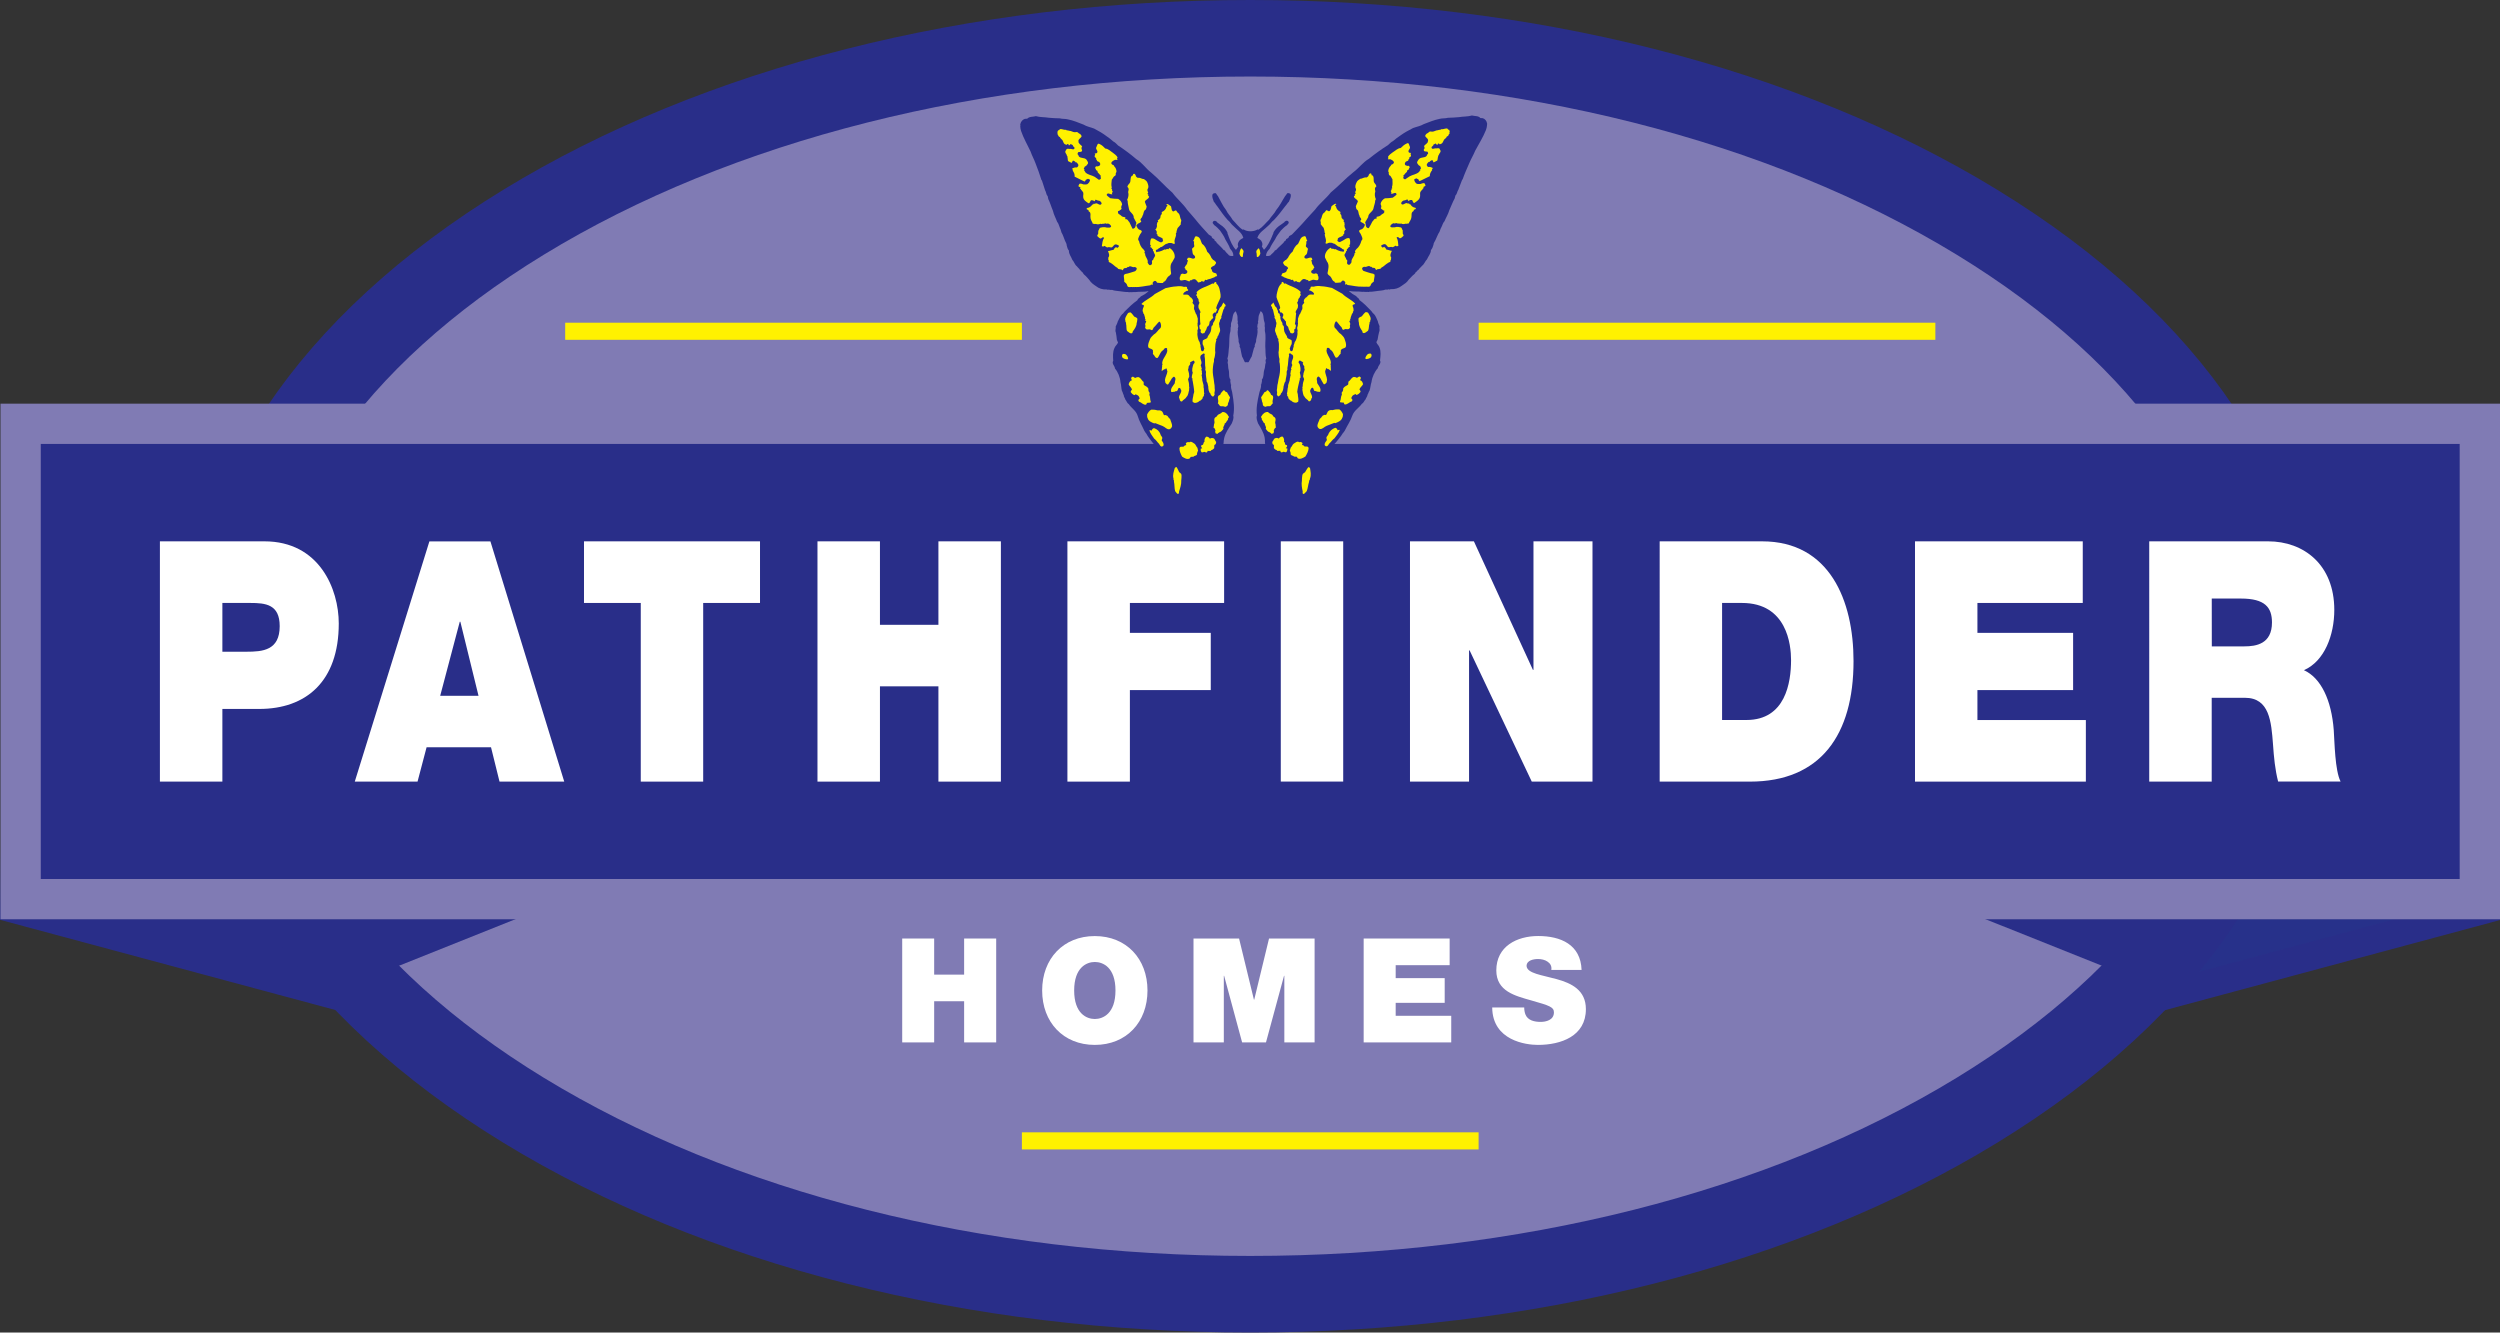 <?xml version="1.0" encoding="utf-8"?>
<!-- Generator: Adobe Illustrator 20.1.0, SVG Export Plug-In . SVG Version: 6.00 Build 0)  -->
<svg version="1.1" id="Layer_1" xmlns="http://www.w3.org/2000/svg" xmlns:xlink="http://www.w3.org/1999/xlink" x="0px" y="0px"
	 viewBox="0 0 49.983 26.641" style="enable-background:new 0 0 49.983 26.641;" xml:space="preserve">
<rect x="0" y="0" width="49.983" height="26.641" fill="#333333" stroke="none"/>
<style type="text/css">
	.st0{fill:#292E89;}
	.st1{fill:#27318A;}
	.st2{fill:#807BB4;}
	.st3{fill:#FFF100;}
	.st4{fill:#FFFFFF;}
	.st5{fill-rule:evenodd;clip-rule:evenodd;fill:#FFFFFF;}
</style>
<polyline class="st0" points="0.285,18.175 8.034,20.259 8.034,9.043 0.42,8.473 "/>
<path class="st0" d="M0.698,8.776c0.532,0.04,6.588,0.494,7.055,0.529c0,0.482,0,9.915,0,10.586
	c-0.628-0.169-6.801-1.829-7.183-1.931C0.576,17.554,0.69,9.326,0.698,8.776 M0.138,8.469L0,18.39
	l8.316,2.237V8.782l-8.174-0.613L0.138,8.469z"/>
<polyline class="st1" points="49.715,18.175 41.966,20.259 41.966,9.043 49.58,8.473 "/>
<path class="st0" d="M49.302,8.776c0.008,0.549,0.122,8.778,0.128,9.184
	c-0.382,0.103-6.555,1.763-7.182,1.931c0-0.671,0-10.104,0-10.586
	C42.714,9.27,48.771,8.816,49.302,8.776 M49.559,8.192l-7.875,0.59v11.845L50,18.39L49.858,8.169
	L49.559,8.192z"/>
<path class="st2" d="M45.542,13.32c0,6.934-9.199,12.555-20.545,12.555
	c-11.347,0-20.546-5.621-20.546-12.555c0-6.934,9.199-12.555,20.546-12.555
	C36.343,0.765,45.542,6.386,45.542,13.32"/>
<path class="st0" d="M10.868,21.545c-3.644-2.227-5.651-5.148-5.651-8.225c0-3.077,2.007-5.998,5.651-8.225
	c3.762-2.299,8.779-3.565,14.129-3.565c5.349,0,10.366,1.266,14.128,3.565
	c3.645,2.227,5.652,5.148,5.652,8.225c0,3.077-2.007,5.998-5.652,8.225
	c-3.762,2.299-8.779,3.565-14.128,3.565C19.647,25.111,14.63,23.844,10.868,21.545 M10.07,3.79
	C5.953,6.305,3.686,9.69,3.686,13.32c0,3.631,2.267,7.015,6.384,9.531
	c3.999,2.443,9.3,3.79,14.927,3.79c5.626,0,10.927-1.346,14.926-3.79
	c4.117-2.516,6.384-5.9,6.384-9.531c0-3.63-2.267-7.015-6.384-9.531
	C35.924,1.346,30.623,0,24.997,0C19.37,0,14.069,1.346,10.07,3.79z"/>
<polyline class="st0" points="38.341,17.836 43.084,19.732 46.734,15.917 38.4,15.797 "/>
<rect x="11.3" y="6.452" class="st3" width="9.131" height="0.342"/>
<rect x="29.563" y="6.452" class="st3" width="9.131" height="0.342"/>
<rect x="20.431" y="22.639" class="st3" width="9.131" height="0.342"/>
<g>
	<polyline class="st4" points="27.264,20.841 29.015,20.841 29.015,20.309 27.904,20.309 27.904,20.05 
		28.884,20.05 28.884,19.556 27.904,19.556 27.904,19.297 28.983,19.297 28.983,18.764 27.264,18.764 	"/>
	<path class="st4" d="M29.834,20.143c0.006,0.663,0.677,0.748,0.913,0.748
		c0.463,0,0.96-0.175,0.96-0.715c0-0.382-0.29-0.519-0.584-0.6
		c-0.294-0.082-0.59-0.113-0.602-0.262c0-0.116,0.143-0.14,0.23-0.14
		c0.064,0,0.137,0.015,0.189,0.052c0.053,0.035,0.088,0.088,0.076,0.166h0.605
		c-0.018-0.506-0.416-0.678-0.867-0.678c-0.428,0-0.838,0.207-0.838,0.687
		c0,0.418,0.376,0.509,0.704,0.602c0.358,0.102,0.448,0.131,0.448,0.238
		c0,0.154-0.16,0.19-0.265,0.19c-0.12,0-0.259-0.027-0.306-0.152
		c-0.014-0.038-0.023-0.084-0.023-0.136"/>
	<polyline class="st4" points="18.038,20.841 18.677,20.841 18.677,20.018 19.276,20.018 19.276,20.841 
		19.917,20.841 19.917,18.764 19.276,18.764 19.276,19.486 18.677,19.486 18.677,18.764 18.038,18.764 	"/>
	<path class="st5" d="M21.476,19.803c0-0.462,0.25-0.57,0.413-0.57c0.163,0,0.413,0.107,0.413,0.57
		c0,0.463-0.25,0.57-0.413,0.57C21.726,20.373,21.476,20.266,21.476,19.803 M20.836,19.803
		c0,0.634,0.422,1.088,1.053,1.088c0.631,0,1.053-0.454,1.053-1.088c0-0.634-0.422-1.088-1.053-1.088
		C21.258,18.715,20.836,19.169,20.836,19.803z"/>
	<polyline class="st4" points="23.862,20.841 24.468,20.841 24.468,19.509 24.474,19.509 24.834,20.841 
		25.311,20.841 25.672,19.509 25.678,19.509 25.678,20.841 26.283,20.841 26.283,18.764 25.372,18.764 
		25.076,19.986 25.07,19.986 24.773,18.764 23.862,18.764 	"/>
</g>
<polyline class="st0" points="11.659,17.836 6.917,19.732 3.266,15.917 11.601,15.797 "/>
<rect x="0.413" y="8.473" class="st0" width="49.167" height="9.504"/>
<path class="st2" d="M49.177,8.875c0,0.706,0,7.993,0,8.699c-0.786,0-47.576,0-48.362,0
	c0-0.706,0-7.993,0-8.699C1.602,8.875,48.391,8.875,49.177,8.875 M49.58,8.07H0.01v10.309H49.983
	V8.07H49.58z"/>
<path class="st4" d="M4.446,12.055h0.556c0.307,0,0.59,0.027,0.59,0.464c0,0.485-0.341,0.511-0.664,0.511
	H4.446 M3.197,15.627H4.446v-1.453h0.738c0.931,0,1.589-0.545,1.589-1.709
	c0-0.686-0.386-1.642-1.487-1.642H3.197V15.627z"/>
<path class="st4" d="M7.093,15.627h1.255l0.181-0.687H9.817l0.17,0.687h1.294l-1.476-4.803H8.585
	 M8.801,13.911l0.391-1.48h0.012l0.363,1.48H8.801z"/>
<polyline class="st4" points="38.287,15.627 41.703,15.627 41.703,14.396 39.535,14.396 39.535,13.797 
	41.448,13.797 41.448,12.653 39.535,12.653 39.535,12.055 41.641,12.055 41.641,10.823 38.287,10.823 
	"/>
<path class="st5" d="M44.22,11.967h0.585c0.476,0,0.619,0.175,0.619,0.478
	c0,0.43-0.318,0.478-0.55,0.478h-0.653 M42.971,15.627h1.248V13.951h0.664
	c0.493,0,0.527,0.478,0.562,0.935c0.017,0.249,0.04,0.498,0.102,0.74h1.249
	c-0.114-0.222-0.12-0.794-0.137-1.03c-0.045-0.598-0.255-1.042-0.596-1.197
	c0.414-0.182,0.607-0.706,0.607-1.204c0-0.908-0.613-1.372-1.322-1.372h-2.378V15.627z"/>
<polyline class="st4" points="12.811,15.627 14.059,15.627 14.059,12.055 15.195,12.055 15.195,10.823 
	11.676,10.823 11.676,12.055 12.811,12.055 "/>
<polyline class="st4" points="16.344,15.627 17.593,15.627 17.593,13.722 18.762,13.722 18.762,15.627 
	20.011,15.627 20.011,10.823 18.762,10.823 18.762,12.492 17.593,12.492 17.593,10.823 16.344,10.823 
	"/>
<polyline class="st4" points="21.341,15.627 22.59,15.627 22.59,13.797 24.207,13.797 24.207,12.653 
	22.59,12.653 22.59,12.055 24.474,12.055 24.474,10.823 21.341,10.823 "/>
<rect x="25.607" y="10.823" class="st4" width="1.248" height="4.803"/>
<polyline class="st4" points="28.19,15.627 29.371,15.627 29.371,13.003 29.382,13.003 30.625,15.627 
	31.839,15.627 31.839,10.823 30.659,10.823 30.659,13.393 30.648,13.393 29.468,10.823 28.19,10.823 
	"/>
<path class="st4" d="M34.43,12.055h0.397c0.902,0,0.982,0.84,0.982,1.143
	c0,0.451-0.113,1.197-0.891,1.197h-0.488 M33.182,15.627h1.805c1.413,0,2.071-0.935,2.071-2.409
	c0-1.211-0.477-2.395-1.828-2.395h-2.048V15.627z"/>
<path class="st0" d="M29.731,2.467c-0.008-0.05-0.04-0.089-0.085-0.104l-0.048-0.003
	c-0.04-0.048-0.112-0.035-0.169-0.051c-0.086,0.025-0.174,0.018-0.259,0.033
	c-0.073,0.007-0.148,0.011-0.221,0.013c-0.054,0.016-0.11,0.006-0.165,0.021
	c-0.108,0.021-0.212,0.065-0.317,0.105c-0.069,0.041-0.141,0.051-0.216,0.079
	c-0.092,0.047-0.181,0.096-0.261,0.155c-0.05,0.031-0.093,0.068-0.138,0.105
	c-0.043,0.02-0.069,0.054-0.103,0.082c-0.131,0.082-0.259,0.175-0.379,0.272
	c-0.123,0.071-0.2,0.188-0.313,0.27c-0.158,0.126-0.295,0.277-0.451,0.405
	c-0.096,0.123-0.222,0.216-0.313,0.342c-0.058,0.066-0.119,0.126-0.176,0.192
	c-0.092,0.108-0.19,0.206-0.287,0.307l-0.056,0.031c-0.003,0.03-0.032,0.049-0.061,0.06
	c0.006,0.038-0.046,0.037-0.049,0.07c-0.048,0.049-0.103,0.093-0.147,0.144
	c-0.011,0.01-0.037,0.01-0.035,0.027c-0.018,0.024-0.04,0.043-0.065,0.064
	c-0.018,0.034-0.058,0.032-0.091,0.033c-0.026-0.001-0.007-0.028-0.008-0.043
	c0.013-0.042,0.039-0.075,0.069-0.107c0.027-0.067,0.069-0.123,0.107-0.185
	c0.028-0.065,0.074-0.118,0.116-0.176c0.037-0.038,0.077-0.078,0.123-0.107
	c0.012-0.021,0.049-0.039,0.026-0.069C25.756,4.414,25.737,4.416,25.722,4.412
	c-0.017,0.008-0.038,0.013-0.045,0.032L25.613,4.49c-0.063,0.038-0.115,0.088-0.15,0.151
	c-0.003,0.035-0.023,0.055-0.03,0.084c-0.042,0.098-0.088,0.194-0.159,0.266h-0.005L25.229,4.929
	c0.011-0.028,0.015-0.056,0.003-0.083c-0.015-0.047-0.055-0.069-0.094-0.089
	c0.034-0.111,0.141-0.165,0.215-0.241c0.044-0.034,0.071-0.085,0.118-0.118
	c0.083-0.086,0.156-0.185,0.227-0.278c0.027-0.026,0.044-0.064,0.072-0.088
	c0.017-0.044,0.05-0.099,0.033-0.15c-0.012-0.015-0.035-0.022-0.056-0.023
	c-0.025,0.012-0.03,0.043-0.051,0.058c-0.06,0.093-0.109,0.199-0.18,0.282
	c-0.037,0.074-0.1,0.125-0.142,0.194c-0.071,0.067-0.127,0.145-0.209,0.197
	c-0.01,0.007-0.015-0.006-0.023-0.002c-0.039,0.024-0.083,0.033-0.128,0.036
	c-0.005,0-0.009,0-0.014,0c-0.003,0-0.006,0-0.01,0c-0.045-0.002-0.088-0.012-0.126-0.036
	c-0.008-0.004-0.014,0.009-0.023,0.002c-0.08-0.052-0.131-0.13-0.198-0.196
	C24.606,4.324,24.546,4.274,24.513,4.199c-0.067-0.083-0.11-0.188-0.164-0.281
	c-0.021-0.015-0.024-0.046-0.048-0.058c-0.021,0.001-0.045,0.007-0.057,0.023
	c-0.02,0.051,0.01,0.106,0.024,0.15c0.027,0.024,0.041,0.062,0.067,0.088
	c0.067,0.094,0.133,0.192,0.211,0.278c0.045,0.033,0.069,0.084,0.111,0.117
	c0.07,0.076,0.174,0.13,0.201,0.241c-0.04,0.02-0.082,0.042-0.1,0.09
	c-0.014,0.028-0.012,0.055-0.002,0.084l-0.043,0.062h-0.005c-0.067-0.072-0.107-0.168-0.144-0.266
	c-0.006-0.029-0.024-0.049-0.025-0.084c-0.031-0.063-0.08-0.113-0.141-0.151l-0.062-0.046
	c-0.006-0.019-0.027-0.024-0.043-0.032c-0.015,0.003-0.035,0.002-0.039,0.018
	c-0.025,0.03,0.012,0.048,0.022,0.069c0.044,0.029,0.081,0.069,0.116,0.107
	c0.038,0.058,0.081,0.111,0.105,0.176c0.034,0.062,0.073,0.118,0.096,0.185
	c0.028,0.032,0.052,0.065,0.062,0.107c-0.002,0.015,0.015,0.042-0.01,0.042
	c-0.033-0-0.072,0.002-0.089-0.032c-0.023-0.022-0.044-0.04-0.06-0.064
	c0.003-0.017-0.023-0.016-0.033-0.026c-0.041-0.052-0.093-0.096-0.139-0.144
	c-0.002-0.033-0.054-0.031-0.045-0.069c-0.028-0.011-0.057-0.03-0.057-0.06l-0.053-0.031
	c-0.092-0.1-0.184-0.198-0.269-0.306c-0.053-0.066-0.11-0.125-0.165-0.191
	c-0.084-0.126-0.204-0.219-0.293-0.341c-0.149-0.128-0.277-0.278-0.427-0.404
	c-0.108-0.082-0.178-0.198-0.297-0.269c-0.113-0.097-0.236-0.189-0.362-0.271
	c-0.031-0.029-0.057-0.062-0.098-0.082c-0.043-0.037-0.084-0.073-0.133-0.104
	c-0.076-0.058-0.162-0.108-0.251-0.154c-0.073-0.028-0.144-0.038-0.211-0.079
	c-0.103-0.04-0.204-0.083-0.311-0.104c-0.054-0.015-0.11-0.006-0.163-0.021
	c-0.073-0.001-0.147-0.005-0.221-0.012c-0.085-0.015-0.173-0.007-0.257-0.032
	c-0.059,0.017-0.129,0.004-0.173,0.051l-0.047,0.003c-0.046,0.015-0.08,0.054-0.091,0.104
	C20.393,2.493,20.407,2.511,20.398,2.525c0.003,0.03,0.005,0.063,0.016,0.092
	c0.048,0.142,0.125,0.273,0.19,0.411c0.028,0.083,0.069,0.153,0.099,0.236
	c0.043,0.111,0.086,0.225,0.119,0.336l0.009,0.007l0.064,0.198c0.024,0.035,0.019,0.086,0.051,0.115
	l0.012,0.059c0.038,0.074,0.059,0.156,0.093,0.234c0.017,0.08,0.058,0.148,0.084,0.221
	c0.031,0.034,0.038,0.085,0.058,0.127c0.015,0.026,0.019,0.06,0.029,0.086
	c0.031,0.047,0.047,0.113,0.071,0.167c0.012,0.029,0.035,0.06,0.033,0.09
	c0.009,0.039,0.02,0.079,0.045,0.107c-0.003,0.07,0.047,0.123,0.068,0.184
	c0.036,0.036,0.047,0.097,0.092,0.13c0.018,0.027,0.047,0.044,0.063,0.075
	c0.026,0.01,0.028,0.041,0.055,0.05c0.011,0.04,0.05,0.054,0.072,0.083
	c0.02,0.02,0.039,0.045,0.059,0.066c0.032,0.055,0.082,0.088,0.134,0.123
	c0.054,0.045,0.134,0.07,0.205,0.065c0.017-0.008,0.03,0.022,0.046,0.001
	c0.023,0.011,0.046,0.009,0.07,0.008c0.049,0.021,0.101,0.017,0.153,0.027
	c0.054,0.005,0.108,0.018,0.163,0.015c0.013,0.001,0.025,0.012,0.037,0.002
	c0.035,0.006,0.073-0.004,0.11,0c0.086-0.014,0.173,0.002,0.261-0.019l0.003,0.004l-0.069,0.054
	l-0.084,0.047c-0.018,0.031-0.058,0.035-0.068,0.076c-0.093,0.066-0.174,0.143-0.254,0.224
	c-0.017,0.019-0.029,0.044-0.053,0.057c-0.039,0.039-0.06,0.098-0.088,0.148
	c-0.005,0.032-0.028,0.068-0.04,0.098c0.009,0.039-0.017,0.077,0.003,0.115
	c0.01,0.053,0.017,0.101,0.021,0.151l0.023,0.053c-0.015,0.041-0.054,0.064-0.071,0.109
	c-0.038,0.082-0.03,0.171-0.025,0.256c-0.036,0.059,0.032,0.101,0.035,0.155
	c0.06,0.069,0.103,0.175,0.11,0.276c0.017,0.053,0.013,0.115,0.029,0.171
	c0.019,0.025,0.018,0.057,0.036,0.084c-0.001,0.034,0.026,0.058,0.033,0.09
	c0.024,0.028,0.034,0.072,0.069,0.092c0.054,0.082,0.144,0.128,0.176,0.231
	c0.029,0.107,0.091,0.201,0.134,0.301c0.011,0.021,0.025,0.039,0.039,0.056
	c0.032,0.061,0.075,0.113,0.117,0.168c0.044,0.056,0.089,0.112,0.139,0.16
	c0.016,0.032,0.036,0.057,0.057,0.083c0.011,0.066,0.024,0.128,0.027,0.196
	c-0.003,0.075,0.033,0.143,0.072,0.202c-0.001,0.007,0.003,0.015,0.013,0.016
	c0.023,0.051,0.059,0.093,0.072,0.149c0.031,0.082,0.05,0.154,0.059,0.241
	c-0.018,0.095-0.035,0.192-0.008,0.29c-0.006,0.101,0.019,0.206,0.06,0.3
	c0.008,0.03,0.012,0.069,0.041,0.083c0.053,0.036,0.071,0.12,0.144,0.123
	c0.025-0.009,0.059-0.022,0.06-0.056c0.006-0.09-0.036-0.182-0.011-0.271
	c0.002-0.047,0.005-0.088-0.014-0.134c-0.016-0.071-0.052-0.145-0.042-0.217
	c-0.016-0.024,0.006-0.05-0.006-0.077c0.003-0.06,0.034-0.122,0.047-0.181
	c0.005-0.027,0.019-0.055,0.004-0.081c0.004-0.009,0.008-0.017,0.019-0.023
	c0.039-0.055,0.062-0.134,0.125-0.164c0.038-0.045,0.073-0.097,0.101-0.155
	c0.012-0.024,0.04-0.036,0.039-0.066c0.055-0.024,0.076-0.088,0.127-0.116
	c0.049-0.037,0.1,0.009,0.151-0.006c0.022-0.003,0.034-0.012,0.054-0.013
	c0.026-0.022,0.068-0.044,0.062-0.086c0.03-0.057,0.007-0.113,0.036-0.168
	c0-0.037,0.006-0.077,0.013-0.11c0.023-0.1,0.092-0.199,0.149-0.286
	c0.02-0.051,0.047-0.102,0.032-0.16c0.029-0.143,0.008-0.288-0.016-0.432
	c-0.004-0.055-0.032-0.106-0.03-0.158c-0.004-0.013,0.017-0.029-0.004-0.034
	c0.002-0.031-0.018-0.062-0.004-0.092c-0.044-0.056-0.02-0.132-0.037-0.196
	c-0.017-0.048-0.006-0.098-0.022-0.149c0.006-0.023,0.015-0.056-0.005-0.074
	c0.027-0.082,0.022-0.167,0.035-0.251c0.008-0.1-0.004-0.201,0.026-0.3
	c0.006-0.034-0.003-0.068,0.011-0.101c0-0.026-0.003-0.052,0.007-0.078
	c0.036-0.073,0.013-0.177,0.09-0.222l0.029,0.08c0.012,0.043-0.001,0.09,0.012,0.133
	c0.002,0.012-0.011,0.018-0.006,0.029c0.018,0.011,0.006,0.035,0.014,0.051
	c0.006,0.024-0.019,0.049-0.005,0.072c-0.019,0.071,0.005,0.143,0.012,0.21
	c-0.009,0.04,0.017,0.069,0.024,0.109c-0.014,0.023,0.007,0.038,0.012,0.059
	c0.009,0.055,0.022,0.112,0.033,0.162c0.012,0.024,0.028,0.048,0.036,0.073
	c0.011,0.013,0.011,0.045,0.033,0.042c0.009,0.002,0.017-0,0.024-0.004
	c0.007,0.004,0.015,0.006,0.024,0.004c0.021,0.003,0.023-0.029,0.036-0.043
	c0.009-0.025,0.027-0.049,0.04-0.073c0.014-0.051,0.03-0.108,0.043-0.162
	c0.006-0.021,0.028-0.036,0.016-0.059c0.008-0.04,0.037-0.069,0.029-0.11
	c0.012-0.067,0.04-0.14,0.025-0.21c0.016-0.023-0.008-0.048,0-0.072
	c0.008-0.017-0.002-0.04,0.016-0.051c0.006-0.011-0.007-0.017-0.005-0.029
	c0.015-0.043,0.005-0.09,0.02-0.133l0.034-0.081c0.075,0.044,0.046,0.149,0.077,0.222
	c0.009,0.027,0.005,0.052,0.003,0.078c0.012,0.033,0,0.067,0.005,0.101
	c0.025,0.099,0.006,0.2,0.008,0.3c0.008,0.084-0.002,0.169,0.02,0.251
	c-0.02,0.018-0.014,0.051-0.009,0.074c-0.019,0.051-0.01,0.1-0.031,0.149
	c-0.021,0.064-0.002,0.14-0.049,0.196c0.012,0.03-0.009,0.061-0.009,0.092
	c-0.021,0.005-0.001,0.021-0.006,0.034c-0.001,0.052-0.032,0.103-0.04,0.158
	c-0.033,0.144-0.062,0.29-0.043,0.432c-0.018,0.058,0.006,0.108,0.023,0.159
	c0.052,0.086,0.114,0.185,0.132,0.285c0.005,0.034,0.008,0.073,0.006,0.11
	c0.026,0.055-0,0.111,0.026,0.168c-0.007,0.042,0.033,0.064,0.057,0.086
	c0.021,0,0.033,0.01,0.054,0.013c0.05,0.015,0.104-0.031,0.15,0.006
	c0.05,0.028,0.067,0.091,0.121,0.115C25.694,9.285,25.722,9.298,25.732,9.321
	c0.025,0.058,0.057,0.11,0.091,0.155c0.062,0.03,0.08,0.109,0.116,0.164
	c0.01,0.005,0.014,0.014,0.018,0.023c-0.017,0.026-0.005,0.054-0.002,0.081
	c0.01,0.059,0.037,0.122,0.037,0.181c-0.014,0.027,0.007,0.053-0.01,0.077
	c0.005,0.072-0.035,0.145-0.056,0.217c-0.021,0.046-0.021,0.088-0.022,0.134
	c0.02,0.088-0.028,0.18-0.027,0.27c-0.001,0.034,0.033,0.046,0.057,0.056
	c0.072-0.004,0.096-0.087,0.151-0.124c0.03-0.014,0.036-0.053,0.046-0.083
	c0.047-0.094,0.078-0.199,0.079-0.3c0.032-0.098,0.021-0.196,0.008-0.29
	c0.014-0.087,0.037-0.159,0.073-0.241c0.016-0.057,0.055-0.098,0.081-0.149
	c0.01-0.002,0.014-0.009,0.014-0.017c0.043-0.059,0.083-0.127,0.085-0.202
	c0.007-0.068,0.023-0.13,0.038-0.196c0.022-0.026,0.044-0.052,0.061-0.083
	c0.053-0.049,0.101-0.104,0.148-0.16c0.045-0.055,0.091-0.108,0.127-0.169
	c0.015-0.018,0.031-0.035,0.042-0.056c0.049-0.101,0.116-0.195,0.151-0.302
	c0.038-0.103,0.13-0.149,0.189-0.232c0.037-0.02,0.049-0.065,0.076-0.092
	c0.009-0.033,0.037-0.056,0.038-0.09c0.019-0.027,0.021-0.059,0.041-0.084
	c0.019-0.055,0.019-0.117,0.039-0.171c0.013-0.101,0.062-0.207,0.126-0.277
	c0.005-0.054,0.077-0.096,0.044-0.155c0.01-0.085,0.023-0.173-0.009-0.256
	c-0.014-0.045-0.052-0.068-0.064-0.109l0.025-0.053c0.007-0.05,0.017-0.098,0.03-0.151
	c0.021-0.039-0.002-0.076,0.009-0.115c-0.01-0.029-0.031-0.065-0.034-0.097
	c-0.024-0.05-0.041-0.109-0.079-0.148c-0.023-0.012-0.034-0.038-0.05-0.056
	c-0.075-0.08-0.151-0.157-0.24-0.223c-0.007-0.04-0.047-0.045-0.063-0.076L27.037,5.874
	l-0.066-0.053l0.003-0.004c0.088,0.02,0.175,0.004,0.26,0.018
	c0.036-0.004,0.074,0.006,0.11-0c0.012,0.01,0.025-0.002,0.037-0.002
	c0.055,0.003,0.11-0.011,0.164-0.016c0.052-0.009,0.104-0.006,0.154-0.027
	c0.024,0.002,0.047,0.003,0.071-0.008c0.014,0.022,0.029-0.009,0.045-0.001
	c0.071,0.005,0.152-0.02,0.209-0.066c0.053-0.036,0.106-0.068,0.141-0.124
	c0.022-0.021,0.042-0.046,0.063-0.066c0.023-0.029,0.063-0.043,0.077-0.083
	c0.027-0.01,0.031-0.041,0.058-0.051c0.017-0.031,0.048-0.049,0.067-0.076
	c0.047-0.033,0.062-0.094,0.1-0.13c0.025-0.061,0.079-0.114,0.079-0.185
	c0.026-0.028,0.04-0.068,0.051-0.107c-0.001-0.031,0.025-0.061,0.038-0.09
	c0.028-0.054,0.048-0.121,0.082-0.168c0.012-0.026,0.018-0.06,0.035-0.086
	c0.023-0.042,0.032-0.093,0.065-0.126c0.03-0.074,0.075-0.142,0.097-0.222
	c0.038-0.077,0.064-0.159,0.107-0.234l0.015-0.059c0.034-0.029,0.033-0.08,0.058-0.115
	l0.076-0.199l0.009-0.007c0.039-0.111,0.09-0.226,0.139-0.337c0.036-0.084,0.08-0.154,0.113-0.237
	c0.073-0.138,0.158-0.268,0.214-0.411c0.013-0.029,0.017-0.062,0.022-0.093
	C29.724,2.499,29.739,2.481,29.731,2.467"/>
<path class="st3" d="M21.593,2.676c0.012,0.017,0.036,0.031,0.03,0.057
	c-0.02,0.033-0.079,0.057-0.058,0.104c-0.009,0.019,0.018,0.03,0.024,0.046
	c0.018,0.014,0.037,0.029,0.047,0.049c-0.02,0.014-0.009,0.035-0.013,0.052
	c0.014,0.002,0.01,0.021,0.011,0.029c-0.005,0.027-0.03,0.02-0.046,0.026
	c-0.01,0-0.025-0.001-0.034,0.007c-0.007,0.015-0.017,0.035-0.004,0.046
	c0.015,0.005,0.01,0.021,0.019,0.034c0.04,0.048,0.109,0.016,0.154,0.067
	c0.012,0.027,0.042,0.05,0.026,0.082c-0.017,0.02-0.032,0.051-0.059,0.053l-0.023,0.047
	c0.002,0.012,0.023,0.011,0.016,0.024c-0.007,0.004-0.009,0.014-0.002,0.02
	c0.012,0.001,0.012,0.017,0.018,0.025c0.05,0.054,0.126,0.056,0.187,0.091l0.085,0.06
	c0.012-0.003,0.027-0.008,0.035-0.018c0.017-0.021-0.015-0.039,0.006-0.061
	c-0.001-0.008-0.014-0.007-0.02-0.015c-0.007-0.033-0.058-0.044-0.048-0.079
	c-0.004-0.013-0.025-0.012-0.03-0.023c-0.008-0.015-0.004-0.029-0.018-0.035
	c-0.002-0.017,0.008-0.028,0.017-0.04c0.024,0.009,0.051-0.001,0.072-0.013
	c0.016-0.016,0.016-0.043,0.001-0.06c-0.01-0.026-0.066-0.016-0.055-0.053
	c-0.017-0.008-0.024-0.019-0.012-0.035C21.904,3.151,21.879,3.144,21.886,3.115
	c0.005-0.011,0.019-0.03,0.001-0.039c0.003-0.017,0.034-0.002,0.046-0.02
	c0.03-0.041-0.032-0.066-0.016-0.109c0.018-0.023,0.021-0.096,0.066-0.068
	c0.05,0.022,0.082,0.056,0.116,0.091c0.062,0.004,0.105,0.056,0.152,0.085
	c0.033,0.027,0.07,0.05,0.092,0.09c0.001,0.014-0.024,0.033,0.001,0.04
	c-0.003,0.022-0.034,0.007-0.05,0.01c-0.03,0.015-0.07,0.03-0.076,0.067
	c0.003,0.015,0.015,0.023,0.023,0.032c0.02,0.002,0.03,0.012,0.036,0.031
	c0.03,0.028,0.047,0.071,0.045,0.112c-0.007,0.015-0.023,0.032-0.012,0.045l-0.013,0.033
	c-0.04,0.01-0.045,0.055-0.069,0.078c-0.002,0.039-0.011,0.08-0.007,0.119
	c0.001,0.019,0.014,0.039-0.001,0.058c0,0.01,0.012,0.008,0.016,0.015
	c-0.008,0.017-0.004,0.03,0.011,0.04c0.001,0.019-0.033,0.042-0.004,0.056
	c-0.039,0.023-0.097-0.052-0.118,0.017c0.017,0.027,0.05,0.043,0.073,0.065
	c0.053,0.007,0.105,0.014,0.157,0.013c0.042,0.023,0.074,0.062,0.08,0.113
	c-0.014,0.028-0.028,0.058-0.01,0.083c-0.009,0.025-0.04,0.026-0.051,0.047
	c-0.005,0-0.01-0.005-0.017-0c-0.015,0.014,0.005,0.026-0.006,0.039
	c0.011,0.024,0.045,0.033,0.061,0.051c0.021,0.026,0.052,0.03,0.082,0.035
	c0.021,0.01-0.015,0.037,0.017,0.04c0.033-0.01,0.045,0.038,0.069,0.058
	c0.019,0.044,0.038,0.084,0.059,0.124c0.012,0.019,0.026-0.001,0.04-0.004
	c0.035-0.025,0.023-0.074,0.042-0.107c-0.016-0.034-0.035-0.07-0.054-0.103
	c0.005-0.077-0.08-0.103-0.094-0.168c-0.007-0.054-0.029-0.112-0.027-0.164l-0.01-0.026
	c0.024-0.049,0.035-0.103,0.019-0.155c0.006-0.029,0.021-0.061-0.001-0.088L22.54,3.738
	c0.002-0.031,0.026-0.054,0.045-0.076c0.033-0.045,0.001-0.111,0.047-0.149
	C22.637,3.518,22.647,3.512,22.648,3.505c0.011-0.011,0-0.027,0.02-0.03
	c0.018-0.007,0.026,0.015,0.036,0.025c0.001,0.03,0.024,0.046,0.042,0.055
	c0.04-0.009,0.075,0.018,0.114,0.026c0.011-0.011,0.013,0.009,0.026,0.01
	c0.023,0.016,0.043,0.032,0.054,0.061c0.015,0.037,0.035,0.091,0.003,0.129
	c-0.005,0.021-0.002,0.047,0.013,0.062c-0.001,0.013-0.021,0.029-0.009,0.041
	c0.006,0.003,0.02,0.01,0.011,0.019c-0.014,0.017,0.012,0.017,0.017,0.027
	c-0.008,0.054-0.072,0.055-0.086,0.104c0.01,0.032,0.024,0.065,0.036,0.094
	c-0.005,0.027-0.01,0.067-0.04,0.076c-0.029,0.039-0.019,0.081-0.046,0.116
	c0.003,0.036-0.071,0.063-0.021,0.101c-0.008,0.039-0.06,0.035-0.08,0.065
	c-0.009,0.003-0.024,0.012-0.017,0.024c0.008,0.036,0.03,0.065,0.056,0.083
	c0.023-0.005,0.032,0.018,0.052,0.025c-0.001,0.037-0.033,0.053-0.044,0.085
	C22.771,4.74,22.734,4.785,22.773,4.82c0.012,0.064,0.041,0.129,0.091,0.169
	c0.013,0.022,0.04,0.038,0.014,0.065c0,0.011,0.014,0.009,0.017,0.016
	c-0.006,0.071,0.067,0.109,0.05,0.181c0.015,0.018,0.02,0.047,0.048,0.053
	c0.013-0.005,0.031-0.012,0.038-0.026c0.011-0.027-0.018-0.067,0.023-0.082
	c0.005-0.037,0.04-0.057,0.041-0.097c-0.009-0.023-0.027-0.042-0.028-0.067
	c-0.002-0.012-0.02-0.01-0.016-0.026c0.003-0.007,0.009-0.014,0.001-0.018
	c-0.024-0.009-0.022-0.048-0.055-0.045c-0.003-0.015,0.03-0.041-0.002-0.049
	c0.002-0.041-0.003-0.083,0.02-0.125c0.06-0.019,0.106,0.044,0.157,0.06
	c0.013,0.009,0.029,0.017,0.045,0.017c0.013-0.012,0.044-0.016,0.035-0.041
	c-0.01-0.01,0-0.026-0.008-0.036c-0.03-0.028-0.081-0.032-0.105-0.062
	c0.001-0.005,0.006-0.013,0.003-0.02c-0.035-0.007-0.006-0.04-0.016-0.061
	c-0.007-0.017-0.02-0.026-0.029-0.04c0.026-0.006,0.027-0.045,0.036-0.068
	c-0.012-0.024,0.005-0.048,0.004-0.072c0.013,0.001,0.016-0.016,0.02-0.025
	c-0.006-0.008-0.018-0.017-0.003-0.025c0.023,0.006,0.023-0.026,0.04-0.031
	c0.013-0.026,0.001-0.06,0.027-0.077c0.022-0.019-0.009-0.034,0.013-0.052
	c0.043-0.019,0.08-0.054,0.088-0.106c0.013,0.004,0.015-0.016,0.019-0.025
	c-0.003-0.009-0.023-0.005-0.02-0.02c0.006-0.013,0.02-0.004,0.029-0.002
	c0.024,0.009,0.041,0.03,0.063,0.043c0.011,0.035,0.005,0.09,0.047,0.103
	c0.016-0.016,0.032-0.013,0.05-0.024c0.016,0.01,0.022,0.035,0.038,0.048
	c0.051,0.03,0.037,0.098,0.066,0.141c0.013,0.033-0.019,0.06-0.004,0.088
	c-0.021,0.027-0.042,0.054-0.066,0.077c-0.006,0.029-0.025,0.057-0.023,0.09
	c-0.004,0.014-0.027,0.035-0.005,0.04c-0.008,0.059-0.051,0.116-0.026,0.175
	c-0.02,0.03-0.049-0.005-0.073-0.006c-0.026,0.001-0.055-0.006-0.081,0.014
	c-0.056,0.005-0.081,0.067-0.135,0.07c-0.014,0.022-0.043,0.021-0.057,0.044
	c-0.017,0.008-0.035,0.004-0.036,0.028c0.01,0.01,0.005,0.037,0.025,0.028
	c0.01-0.016,0.026-0.006,0.04-0.01c0.041-0.012,0.075-0.024,0.112-0.046
	c0.027,0.018,0.044-0.027,0.07-0.001c0.015-0.005,0.017-0.036,0.038-0.021
	c0.058,0.036,0.106,0.116,0.091,0.19l-0.044,0.079c-0.057,0.065-0.035,0.155-0.025,0.235
	c-0.012,0.039-0.048,0.046-0.068,0.071c-0.028,0.031-0.035,0.084-0.079,0.094l-0.017,0.024
	c-0.038,0.005-0.075-0.002-0.113-0.004c-0.017-0.011-0.017-0.038-0.043-0.037
	c-0.019-0.002-0.034,0.013-0.044,0.027c-0.018,0.018,0.015,0.053-0.018,0.052
	c-0.015-0.015-0.025-0.002-0.035,0.009c-0.102,0.011-0.206,0.041-0.307,0.034
	c-0.014,0.009-0.029-0.009-0.04,0.004c-0.038-0.016-0.103,0.024-0.116-0.038
	C22.529,5.667,22.497,5.654,22.477,5.633c0.004-0.035-0.007-0.069-0.008-0.105
	c0.004-0.014-0.003-0.025,0.006-0.039c0.007,0.006,0.016-0.006,0.021-0.011
	c0.068-0.009,0.13-0.037,0.197-0.055c0.019-0.012,0.033-0.032,0.035-0.055
	c-0.006-0.019-0.031-0.031-0.05-0.029c-0.04,0.015-0.079-0.041-0.114,0
	c-0.018-0.009-0.031,0.011-0.043,0.019c-0.021,0.003-0.049-0.003-0.061,0.021
	c-0.006,0.008-0.007,0.02-0.018,0.026c-0.025-0.039-0.083-0.003-0.099-0.048
	c-0.05-0.024-0.079-0.065-0.124-0.092c-0.014-0.018-0.068-0.017-0.049-0.056
	c-0.02-0.01-0.007-0.038-0.013-0.057c0.037-0.04,0.009-0.097-0.005-0.132
	c0.034-0.002,0.069-0.02,0.103-0.024c0.024-0.002,0.017-0.04,0.043-0.04
	c0.008-0.038,0.029,0.007,0.047-0.003c0.008-0.012,0.041-0.027,0.02-0.046
	c-0.018-0.009-0.038-0.021-0.059-0.021c-0.051,0.002-0.054,0.08-0.11,0.058
	c-0.016,0-0.034-0.009-0.048,0.003c-0.027,0.003-0.044-0.024-0.069-0.031
	c-0.012,0.018-0.032,0.013-0.049,0.006L22.029,4.92c0.013-0.052,0.007-0.108,0.045-0.161
	c-0.001-0.014-0.015-0.015-0.024-0.014c-0.024,0.002-0.027,0.029-0.051,0.023
	c-0.029-0.009-0.04-0.033-0.061-0.048c-0.004-0.029,0.031-0.043,0.017-0.071
	c0.009-0.009,0-0.021,0.002-0.031c0.019-0.023,0.018-0.063,0.051-0.068
	c0.03-0.009,0.058-0.009,0.086-0.008c0.027,0.013,0.061,0.006,0.09,0.009
	c0.015-0.009,0.031-0.006,0.031-0.027c-0.011-0.029-0.035-0.049-0.067-0.056
	c-0.016,0.011-0.035,0.004-0.05-0.003c-0.026,0.016-0.055,0.004-0.083,0.015
	c-0.018-0.017-0.035,0.009-0.051,0.004c-0.029,0.007-0.053-0.015-0.079-0.004
	c-0.016-0.015-0.041,0.007-0.042-0.023c-0.021-0.04-0.044-0.077-0.042-0.127
	c0-0.032,0.01-0.069-0.018-0.094c-0.006-0.008-0.03-0.012-0.017-0.027
	c-0.004-0.023-0.071-0.016-0.029-0.051c0.042-0.003,0.08-0.033,0.103-0.069
	c0.013,0.009,0.019-0.009,0.029-0.018c0.009,0.002,0.025,0.012,0.032-0.003
	c0.046-0.02,0.094,0.067,0.125,0c-0.005-0.021-0.021-0.042-0.043-0.053
	c-0.025-0.001-0.051-0.009-0.075-0.023c-0.018,0.005-0.015,0.046-0.036,0.027
	c-0.017-0.018-0.039-0.014-0.059-0.015c-0.018,0.017-0.023,0.068-0.052,0.059
	c-0.046-0.03-0.098-0.061-0.104-0.12c-0.007-0.038,0.018-0.079-0.012-0.112
	c-0.009-0.012-0.017-0.027-0.031-0.036c0.006-0.021-0.039-0.019-0.01-0.042
	c-0.006-0.019-0.055-0.013-0.039-0.045l0.015-0.032c0.031-0.015,0.056,0.006,0.086,0.012
	c0.03-0.004,0.066,0.011,0.089-0.02c0.019-0.014,0.032-0.04,0.038-0.063
	c0.001-0.023-0.029-0.02-0.041-0.031c-0.013,0.007-0.029,0.018-0.042,0.019
	c-0.002,0.018-0.018,0.026-0.026,0.038l-0.199-0.099c0.006-0.045-0.014-0.087-0.039-0.12
	c0.019-0.023-0.03-0.028,0.002-0.05c0.025-0.009,0.047-0.019,0.072-0.013
	c0.02-0.001,0.031-0.016,0.039-0.034c0.007-0.026-0.015-0.044-0.027-0.061
	c-0.01-0.016-0.038,0-0.035-0.022c-0.017-0.008-0.028-0.021-0.047-0.02l-0.025,0.046l-0.071-0.037
	c-0.009-0.028-0.005-0.058-0.014-0.086c0.01-0.014-0.011-0.013-0.01-0.026
	c-0.003-0.031-0.042-0.05-0.029-0.088l0.025-0.041c0.027-0.014,0.052,0.002,0.08-0.003
	c0.023,0,0.051,0.022,0.072-0.002c0.023-0.037-0.036-0.041-0.028-0.072l-0.044-0.024
	c-0.012,0.01-0.017,0.031-0.038,0.026c-0.009-0.002,0.004-0.019-0.01-0.021
	c-0.023-0.022-0.024,0.028-0.047,0.007c-0.061-0.011-0.046-0.084-0.09-0.108
	c-0.008-0.015-0.028-0.021-0.027-0.039c-0.017-0.006-0.03-0.017-0.038-0.032
	c0.011-0.021-0.034-0.024-0.008-0.049c-0.019-0.02,0.003-0.038,0.008-0.06
	c0.016,0.013,0.024-0.007,0.032-0.019c0.039-0.013,0.076,0.016,0.116,0.012
	c0.013-0.005,0.016,0.005,0.023,0.011c0.027-0.003,0.053,0.012,0.079,0.012
	c0.034,0.014,0.075,0.033,0.114,0.021C21.554,2.634,21.561,2.674,21.593,2.676"/>
<path class="st3" d="M24.863,5.021c0.001,0.028-0.016,0.053-0.012,0.082
	c-0.008,0.012,0.004,0.039-0.018,0.036c-0.035-0.006-0.042-0.039-0.053-0.068
	c0.006-0.034,0.011-0.074,0.035-0.105c0.022-0.003,0.024,0.025,0.039,0.035"/>
<path class="st3" d="M24.036,4.877c0.054,0.036,0.079,0.094,0.101,0.158
	c0.039,0.03,0.065,0.076,0.085,0.124c0.018,0.014,0.026,0.044,0.054,0.047
	c0.012,0.022,0.04,0.022,0.037,0.055L24.284,5.305c-0.027,0.019-0.067,0.023-0.075,0.061
	c0,0.011,0.006,0.019,0.019,0.023c0.002,0.017,0.005,0.037,0.017,0.048
	c0.028,0.032,0.087,0.01,0.081,0.063c0.004,0.007,0.008,0.009,0.009,0.018
	c-0.015,0.009-0.042,0.006-0.053,0.025l-0.05,0.018c-0.036,0.022-0.078,0.013-0.109,0.04
	c-0.012-0.001-0.032-0.018-0.035,0.004c-0.004,0.014-0.014,0.028-0.028,0.026l-0.035-0.012
	c-0.01,0.011-0.018,0.031-0.033,0.016c-0.006,0.013-0.023,0.01-0.034,0.013
	c-0.027-0.024-0.047-0.076-0.096-0.065c-0.017,0.005-0.035,0.009-0.046,0.023
	c-0.019-0.014-0.029,0.007-0.037,0.022l-0.075-0.029c-0.036-0.009-0.073,0.02-0.109,0.003
	c-0.011-0.019-0.011-0.045-0.006-0.066c0.006-0.008,0.019-0.023,0.013-0.036
	c0.007-0.02,0.03-0.03,0.05-0.029c0.021,0.013,0.049,0.008,0.071-0.005
	c0.013-0.012,0.021-0.027,0.014-0.044C23.73,5.396,23.687,5.397,23.699,5.366
	c-0.035-0.006-0.001-0.029,0.001-0.048c0.017-0.015,0.03-0.036,0.039-0.06
	c-0.011-0.019,0.02-0.035,0.009-0.054c-0.033-0.005-0.003-0.031,0-0.048
	c0.034-0.013,0.065,0.008,0.097,0.015c0.014,0.002,0.036-0.001,0.045-0.015
	c0.013-0.02-0.004-0.039-0.013-0.051C23.832,5.083,23.847,5.026,23.833,4.985
	c-0.001-0.035,0.043-0.032,0.045-0.066C23.876,4.892,23.865,4.863,23.875,4.836
	c0-0.016-0.028-0.011-0.016-0.029c0.027-0.024,0.021-0.101,0.07-0.08
	C24.005,4.742,24.004,4.827,24.036,4.877"/>
<path class="st3" d="M24.32,5.67c0.065,0.055,0.072,0.155,0.085,0.235c-0.008,0.012,0,0.021,0,0.032
	c-0.022,0.071-0.069,0.141-0.088,0.212c0,0.01,0.001,0.024,0.01,0.031
	c0.005,0,0.009,0.002,0.01,0.005l-0.031,0.064c-0.011,0.006-0.03-0.012-0.034,0.01
	c-0.015,0.006-0.029,0.023-0.027,0.04c-0.005,0.027,0.026,0.042,0.004,0.066
	c-0.031,0.011-0.036,0.049-0.063,0.062c-0.008,0.031-0.003,0.068-0.03,0.092
	c-0.032,0.014-0.028,0.053-0.043,0.08c-0.018,0.015-0.02,0.046-0.037,0.064
	c-0.009-0.013-0.015,0.006-0.026,0.006c-0.013,0.002-0.029-0.009-0.038-0.016
	c-0.016-0.019-0.004-0.039-0.001-0.061l-0.024-0.014c0.002-0.031-0.023-0.062,0.006-0.09l0.009-0.003
	c-0.015-0.074-0.006-0.144-0.012-0.221c0.002-0.004,0.005-0.011,0.01-0.011
	c0.006-0.05-0.045-0.075-0.039-0.125c-0.007-0.027,0.016-0.053,0.02-0.078
	c-0.016-0.019-0.02-0.042-0.019-0.065c-0.006-0.024-0.039-0.035-0.027-0.064l-0.021-0.015
	c0.006-0.018,0.022-0.035,0.019-0.052c-0.005-0.005-0.016-0.003-0.011-0.013
	c0.082-0.09,0.205-0.107,0.313-0.171c0.012-0.008,0.022,0.011,0.033,0
	c0.006-0.018,0.021-0.032,0.038-0.032C24.327,5.641,24.312,5.661,24.32,5.67"/>
<path class="st3" d="M24.498,6.128c-0.017-0.003-0.016,0.016-0.02,0.025
	c0.005,0.016-0.016,0.027-0.02,0.043c-0.017,0.045-0.024,0.095-0.042,0.139
	c0.017,0.029-0.024,0.044-0.026,0.075c0.003,0.02-0.016,0.032-0.016,0.054
	c-0.005,0.024,0.012,0.053,0.005,0.079c0.009,0.002,0.012,0.017,0.013,0.025
	c-0.01,0.011,0.006,0.014,0.001,0.024c0.008,0.041-0.027,0.072-0.033,0.114
	c-0.028,0.015-0.011,0.053-0.038,0.067c-0.021,0.016,0.007,0.028-0.008,0.044
	c-0.003,0.022-0.014,0.044-0.014,0.065c-0.002,0.055-0.011,0.111-0.002,0.166
	c-0.006,0.045-0.007,0.089-0.026,0.133c0.003,0.031-0.001,0.063-0.012,0.092
	c-0.012,0.077-0.019,0.155-0.006,0.233c0.008,0.057,0.019,0.107,0.023,0.162
	c0.012,0.043,0.004,0.087,0.012,0.128c0.004,0.028-0.02,0.057-0.003,0.086
	c-0.009,0.019-0.017,0.05-0.043,0.046c-0.019-0.014-0.043-0.032-0.041-0.057
	c-0.038-0.032-0.045-0.096-0.045-0.144c-0.011-0.029-0.008-0.073-0.033-0.099
	c0.002-0.062-0.024-0.123-0.012-0.186C24.112,7.412,24.087,7.392,24.102,7.365
	c-0.017-0.085-0.001-0.17-0.021-0.257c0.012-0.013,0.004-0.03-0.004-0.039
	c-0.028-0.011-0.038,0.026-0.061,0.026c-0.058,0.067,0.044,0.135-0.011,0.207
	c0.014,0.018,0.01,0.047,0.023,0.067l-0.012,0.029c0.014,0.009,0.019,0.025,0.01,0.042
	c0.011,0.019,0.008,0.041-0.003,0.063c0.011,0.021,0.005,0.048,0.014,0.071
	c-0.006,0.055,0.035,0.107,0.025,0.163c0.015,0.044,0.002,0.091,0.016,0.135
	c-0.02,0.02,0.007,0.054-0.025,0.057c-0.012,0.013-0.002,0.025-0.011,0.038
	c-0.018,0.017-0.032,0.045-0.059,0.048c-0.026,0.027-0.067,0.044-0.103,0.04L23.845,8.036
	c-0.011-0.05,0.013-0.1,0.016-0.149l0.015-0.051c-0.004-0.076-0.02-0.153-0.032-0.228
	c-0.017-0.016,0.016-0.043-0.015-0.047c-0.005-0.037,0.007-0.073,0.018-0.11
	c-0.025-0.054-0.003-0.115,0.014-0.171c0.011-0.011,0.024-0.023,0.023-0.037
	c-0.002-0.017-0.01-0.032-0.027-0.034c-0.022,0.021-0.055,0.018-0.067,0.049
	c0.025,0.017-0.014,0.044-0.022,0.066c-0.008,0.007-0.006,0.018-0.004,0.028
	c-0.001,0.018-0.019,0.041-0.007,0.057c0.004,0.028,0.022,0.061,0.016,0.093
	c0.016,0.029-0.014,0.054-0.02,0.083c0.013,0.046,0.023,0.094,0.02,0.137
	c0.004,0.018,0.011,0.04-0.003,0.057l0.007,0.011c-0.017,0.05-0.015,0.11-0.057,0.148
	c-0.02,0.041-0.067,0.053-0.089,0.089c-0.014,0.001-0.027-0.002-0.034-0.014
	c-0.007-0.012-0.016-0.024-0.009-0.039c-0.004-0.007-0.021-0.01-0.017-0.024
	c0.007-0.004,0.002-0.013,0.002-0.018c0.01-0.053,0.076-0.111,0.027-0.156
	c0.007-0.02-0.017-0.016-0.028-0.022c-0.03,0.015-0.016,0.064-0.053,0.067
	c-0.014-0.002-0.029,0.002-0.039,0.013c-0.024-0.009-0.047,0.019-0.066-0.005
	c-0.014-0.065,0.041-0.116,0.073-0.166c-0.002-0.043,0.036-0.094-0.007-0.128
	c-0.025-0.012-0.035,0.02-0.05,0.029c-0.024,0.039-0.048,0.083-0.074,0.121
	c-0.029,0.012-0.039-0.019-0.056-0.032l-0.009-0.055c0.006-0.063,0.046-0.116,0.05-0.18
	c-0.019-0.014-0.003-0.068-0.038-0.048c0.001,0.024-0.02,0.006-0.03,0.015l-0.048,0.035
	c0-0.032,0.009-0.067,0.011-0.101c-0.011-0.015,0.02-0.035,0-0.048
	c-0.002-0.08,0.059-0.138,0.09-0.211c0.01-0.027,0.018-0.052,0.006-0.079
	c0.002-0.004,0.006-0.013,0-0.016c-0.014-0.013-0.029-0.009-0.046-0.001
	c-0.016,0.024-0.033,0.042-0.058,0.057c-0.038,0.042-0.046,0.089-0.083,0.135
	c-0.052,0.012-0.057-0.051-0.092-0.074c-0-0.008-0.008-0.02,0.002-0.029
	c-0.014-0.02,0.008-0.038-0.009-0.055c-0.022-0.032-0.063-0.023-0.086-0.052
	c-0.019-0.06,0.015-0.115,0.035-0.171c0.015-0.035,0.05-0.061,0.077-0.09
	c0.055-0.029,0.082-0.09,0.13-0.127c0.019-0.028,0.011-0.064,0.002-0.097
	c-0.006-0.014-0.012-0.03-0.029-0.03c-0.04,0.036-0.069,0.083-0.108,0.117
	c-0.014,0.017-0.015,0.046-0.037,0.054l-0.04-0.017c-0.027-0.003-0.061,0.015-0.083-0.012
	c-0.006-0.014-0.02-0.026-0.007-0.043c0.009-0.019-0.012-0.038-0.002-0.059l0.02-0.046l-0.021-0.015
	c0.007-0.013,0.012-0.029-0.004-0.034l0.001-0.023l-0.023-0.078
	c-0.012-0.003-0.017-0.013-0.016-0.026c0.004-0.003,0.002-0.009-0.001-0.014
	c-0.017-0.008-0.006-0.035-0.006-0.051c0.001-0.032,0.036-0.057,0.016-0.085
	c-0.017-0.003-0.034-0.009-0.042-0.023c0.077-0.079,0.187-0.119,0.266-0.197l0.215-0.118
	c0.07-0.014,0.146-0.033,0.218-0.035c0.05-0.008,0.1-0.007,0.149,0.009
	c0.021,0.003,0.043-0.011,0.063,0.007c-0.007,0.02,0.005,0.037,0.022,0.048
	c0.001,0.008-0.002,0.02-0.004,0.024c-0.03-0.007-0.044,0.018-0.069,0.027
	c-0.009,0.014-0.031,0.028-0.026,0.048c0.038,0.011,0.078-0.015,0.113,0.018
	c0.018,0.014,0.024,0.041,0.051,0.046c-0.004,0.014,0.015,0.01,0.015,0.021
	c0.009,0.012,0.021,0.029,0.014,0.044c0.011,0.01-0.006,0.023-0.009,0.035
	c0.013,0.014,0.021,0.034,0.036,0.047c0.006,0.035-0.019,0.07,0.009,0.103
	c-0.002,0.023,0.019,0.038,0.019,0.06c0.028,0.03,0.03,0.073,0.045,0.112
	c-0.01,0.011,0.008,0.02-0.005,0.032c0.012,0.008-0.005,0.022,0.005,0.032
	c-0.014,0.025-0.001,0.05-0.005,0.074c0.007,0.012,0.004,0.029,0.01,0.042
	c-0.005,0.016-0.001,0.034-0.015,0.051c0.01,0.01-0.005,0.021,0.005,0.031
	c-0.01,0.011,0.008,0.02-0.006,0.032c0.003,0.057,0.014,0.129,0.048,0.174
	c0,0.032,0.027,0.061,0.014,0.092c0.02,0.031-0.003,0.089,0.049,0.088
	c0.025-0.009,0.019-0.039,0.03-0.057c-0.012-0.017-0.011-0.045-0.023-0.062
	c-0.022-0.029-0.008-0.062-0.008-0.094c0.03-0.036,0.097-0.027,0.101-0.086
	c0.025-0.041,0.061-0.079,0.065-0.13c0.009-0.03-0.006-0.072,0.028-0.089
	c0.016-0.016,0.004-0.035,0.016-0.054c0.028-0.037,0.049-0.08,0.043-0.125
	c0.014-0.007,0.018-0.026,0.017-0.04c-0.005-0.021,0.028-0.016,0.031-0.033
	c0.008-0.012,0.007-0.026,0.007-0.036c0.023-0.021,0.02-0.057,0.041-0.073
	c0.031-0.017,0.034-0.05,0.053-0.078l0.013-0.02C24.47,6.08,24.52,6.088,24.498,6.128"/>
<path class="st3" d="M22.676,6.329c0.023,0.014,0.064,0.02,0.064,0.052
	c-0.006,0.027-0.003,0.052-0.015,0.078c0.002,0.059-0.041,0.121-0.077,0.167
	c0,0.011-0.005,0.027-0.015,0.035c-0.041,0.017-0.069-0.026-0.099-0.043
	c-0.022-0.045-0.006-0.098-0.022-0.149c0.007-0.01-0.001-0.019-0.004-0.028
	c-0.016,0-0.002-0.012-0.005-0.021c-0.026-0.055,0.021-0.112,0.049-0.159
	c0.014-0.012,0.031-0.012,0.049-0.016C22.635,6.267,22.651,6.301,22.676,6.329"/>
<path class="st3" d="M24.496,7.827c0.018,0.011,0.047,0.014,0.048,0.039l0.048,0.079
	c-0.005,0.026-0.021,0.053-0.023,0.079c-0.008,0.023-0.023,0.042-0.02,0.067
	c-0.006,0.029-0.033,0.035-0.052,0.044c-0.032-0.013-0.061-0.016-0.093-0.013
	c-0.028-0.011-0.033-0.042-0.056-0.059c0.032-0.056-0.042-0.143,0.047-0.17
	c0.012-0.04,0.041-0.059,0.062-0.086C24.475,7.793,24.49,7.813,24.496,7.827"/>
<path class="st3" d="M22.555,7.164C22.551,7.173,22.55,7.186,22.537,7.185
	c-0.032-0.002-0.069-0.01-0.095-0.035c-0.012-0.022-0.017-0.053,0.008-0.073
	c0.025-0.004,0.056,0,0.071,0.021C22.538,7.116,22.55,7.138,22.555,7.164"/>
<path class="st3" d="M24.564,8.327c0.013,0.001,0.005,0.016,0.002,0.022
	c-0.026,0.017-0.002,0.05-0.033,0.061c-0.016,0.022-0.02,0.051-0.048,0.056
	c0.005,0.037-0.045,0.071-0.023,0.105c-0.023,0.031-0.047,0.065-0.084,0.073
	c-0.011,0.013-0.034,0.013-0.036,0.033L24.302,8.663c-0.003-0.02-0.014-0.041,0.001-0.061
	c-0.017-0.016-0.014-0.049-0.043-0.053c0.015-0.03,0.004-0.061,0.022-0.093
	c0.003-0.036-0.021-0.077,0.016-0.112c0.028-0.005,0.036-0.038,0.057-0.054
	c0.029-0.012,0.062-0.028,0.084-0.052C24.496,8.232,24.543,8.277,24.564,8.327"/>
<path class="st3" d="M22.847,7.622c0.04,0.017,0.001,0.061,0.029,0.08
	c0.034,0.019,0.069,0.036,0.085,0.071c-0.005,0.027,0.002,0.059,0.023,0.078
	c0.002,0.017-0.002,0.025-0.005,0.042c0.023,0.048,0.01,0.095,0.03,0.142
	c-0.009,0.03-0.039,0.007-0.056,0.02c-0.008-0.004-0.016-0.003-0.024,0.002
	c0,0.011-0.008,0.028-0.017,0.034c-0.057,0.007-0.087-0.045-0.139-0.06
	c-0.008-0.009-0.014-0.02-0.014-0.03c0.008-0.012,0.012-0.029,0.028-0.031
	c-0.004-0.018-0.012-0.033-0.022-0.05c-0.014-0.018-0.04-0.027-0.063-0.039
	c-0.006,0.002-0.003,0.017-0.012,0.018c-0.038,0-0.062-0.033-0.083-0.059
	c-0.005-0.021,0.016-0.034,0.025-0.052c-0.012-0.043-0.05-0.064-0.067-0.104
	c0.01-0.032,0.024-0.071,0.063-0.078c0.005-0.021-0.029-0.04-0.003-0.062
	c0.007-0.004,0.015-0.016,0.029-0.012l0.041,0.025c0.02-0.011,0.039-0.018,0.062-0.018
	C22.807,7.552,22.819,7.595,22.847,7.622"/>
<path class="st3" d="M23.267,8.293c0.004,0.002,0.008,0.009,0.014,0.009
	c0.016-0.013,0.039,0.003,0.06,0.013c0.013,0.025,0.034,0.046,0.055,0.066
	c0.012,0.048,0.04,0.091,0.038,0.141c-0.009,0.03-0.028,0.052-0.055,0.061
	c-0.054,0.006-0.084-0.046-0.132-0.064C23.197,8.498,23.147,8.481,23.101,8.461
	c-0.007-0.001-0.018-0.001-0.023,0.005c-0.053-0.02-0.117-0.046-0.132-0.104
	c-0.015-0.023-0.01-0.052-0.011-0.077c0.02-0.038,0.043-0.072,0.079-0.094
	c0.023,0,0.05-0.002,0.076,0.002c0.018,0.004,0.039,0.008,0.06,0.013
	c0.028-0.005,0.062-0.002,0.084,0.02C23.25,8.242,23.255,8.271,23.267,8.293"/>
<path class="st3" d="M24.316,8.837c-0.005,0.021-0.004,0.051-0.032,0.056
	c-0.021,0.027,0.012,0.064-0.025,0.083c-0.01,0.021-0.045,0.013-0.053,0.041l-0.065-0.002
	c0.006,0.008-0.004,0.019-0.008,0.027c-0.018,0.012-0.035-0.001-0.049-0.008
	c-0.023-0-0.053,0.025-0.066-0C24.005,9.015,24.003,8.993,24.006,8.973
	c0.008-0.012,0.02-0.006,0.031-0.006c-0.005-0.021-0.042-0.044-0.01-0.069
	c0.043,0.005,0.023-0.052,0.055-0.066c-0.006-0.035,0.004-0.077,0.035-0.102
	c0.027-0.003,0.059,0.015,0.072,0.04c0.017-0.008,0.039-0.018,0.061-0.01
	C24.295,8.766,24.29,8.814,24.316,8.837"/>
<path class="st3" d="M23.935,8.946c0.017,0.011,0.001,0.035,0.017,0.048
	c0.006,0.029-0.027,0.056-0.018,0.084c-0.009,0.041-0.053,0.025-0.071,0.053l-0.055,0.003
	l-0.024,0.033c-0.053,0.025-0.105-0.009-0.15-0.038c-0.026-0.05-0.054-0.108-0.053-0.164
	c0.008-0.052,0.056-0.026,0.087-0.037c0.009-0.019,0.031-0.027,0.051-0.031
	c-0.003-0.015-0.021-0.029-0.002-0.044c0.017-0.013,0.039-0.021,0.058-0.009
	c0.039-0.034,0.082,0.014,0.112,0.031C23.909,8.894,23.914,8.926,23.935,8.946"/>
<path class="st3" d="M23.201,8.68c0.003,0.036,0.039,0.046,0.037,0.082l-0.013,0.041
	c0.017,0.027,0.043,0.058,0.04,0.096c-0.005,0.016-0.019,0.023-0.029,0.028
	c-0.039,0.007-0.045-0.032-0.064-0.055c-0.034-0.03-0.056-0.075-0.096-0.102
	c-0.034-0.051-0.075-0.097-0.095-0.16c0.003-0.012,0.014-0.012,0.024-0.007l0.017,0.008
	c0.011-0.022,0.025-0.052,0.053-0.051C23.137,8.582,23.179,8.621,23.201,8.68"/>
<path class="st3" d="M28.529,2.667c-0.013,0.016-0.038,0.031-0.034,0.057
	c0.019,0.032,0.076,0.057,0.052,0.104c0.008,0.019-0.02,0.03-0.027,0.046
	c-0.019,0.014-0.039,0.029-0.05,0.05c0.018,0.014,0.007,0.035,0.009,0.052
	c-0.015,0.002-0.012,0.021-0.013,0.029c0.004,0.026,0.029,0.02,0.044,0.025
	c0.01,0,0.025-0.001,0.034,0.007c0.006,0.015,0.015,0.034,0.001,0.045
	c-0.016,0.005-0.012,0.021-0.021,0.034c-0.043,0.049-0.11,0.016-0.157,0.067
	c-0.014,0.027-0.045,0.05-0.031,0.082c0.016,0.02,0.029,0.051,0.056,0.053l0.02,0.047
	c-0.003,0.012-0.023,0.011-0.018,0.024c0.007,0.004,0.008,0.014,0.001,0.02
	c-0.013,0.001-0.013,0.017-0.02,0.025c-0.054,0.054-0.129,0.056-0.193,0.092l-0.089,0.06
	c-0.011-0.002-0.026-0.008-0.033-0.018c-0.016-0.02,0.017-0.039-0.003-0.061
	c0.001-0.008,0.015-0.007,0.022-0.015c0.009-0.033,0.06-0.044,0.053-0.079
	c0.005-0.013,0.025-0.012,0.031-0.023c0.009-0.015,0.006-0.028,0.02-0.036
	c0.003-0.017-0.007-0.028-0.014-0.04c-0.024,0.009-0.051-0.001-0.072-0.012
	c-0.014-0.016-0.013-0.043,0.003-0.06c0.012-0.026,0.067-0.016,0.058-0.054
	c0.017-0.008,0.025-0.019,0.014-0.035c0.017-0.013,0.042-0.02,0.038-0.049
	c-0.005-0.011-0.018-0.03,0.001-0.039c-0.002-0.017-0.034-0.002-0.045-0.02
	c-0.027-0.041,0.036-0.066,0.023-0.109c-0.017-0.023-0.015-0.096-0.062-0.068
	c-0.052,0.022-0.086,0.056-0.122,0.091c-0.062,0.004-0.109,0.057-0.158,0.085
	c-0.035,0.027-0.073,0.05-0.096,0.09c-0.002,0.014,0.021,0.033-0.004,0.04
	c0.002,0.022,0.034,0.007,0.05,0.01c0.029,0.014,0.069,0.029,0.072,0.066
	c-0.004,0.015-0.016,0.023-0.025,0.033c-0.02,0.002-0.03,0.012-0.038,0.031
	c-0.031,0.028-0.051,0.071-0.051,0.112c0.006,0.015,0.021,0.031,0.008,0.045l0.012,0.033
	c0.039,0.009,0.041,0.055,0.064,0.078c-0.001,0.039,0.006,0.08,0,0.119
	c-0.002,0.019-0.017,0.039-0.003,0.058c-0,0.011-0.012,0.008-0.017,0.015
	c0.007,0.017,0.003,0.03-0.013,0.04c-0.002,0.019,0.03,0.042,0.001,0.056
	c0.038,0.023,0.1-0.052,0.116,0.017c-0.019,0.027-0.053,0.043-0.077,0.065
	c-0.053,0.007-0.106,0.014-0.158,0.013c-0.043,0.023-0.078,0.063-0.086,0.113
	c0.012,0.028,0.025,0.058,0.005,0.083c0.008,0.025,0.039,0.025,0.048,0.047
	c0.005,0,0.011-0.005,0.018-0.001c0.014,0.014-0.007,0.026,0.004,0.04
	c-0.013,0.024-0.048,0.033-0.065,0.051c-0.022,0.026-0.054,0.031-0.084,0.035
	c-0.021,0.01,0.014,0.037-0.019,0.04c-0.033-0.01-0.047,0.038-0.072,0.058
	c-0.022,0.044-0.042,0.084-0.067,0.124c-0.013,0.019-0.026-0.001-0.04-0.004
	c-0.034-0.025-0.019-0.074-0.036-0.107c0.018-0.034,0.039-0.07,0.06-0.103
	c0.001-0.078,0.087-0.103,0.104-0.168c0.01-0.054,0.036-0.113,0.037-0.165l0.012-0.026
	c-0.021-0.049-0.028-0.103-0.01-0.155c-0.005-0.029-0.018-0.061,0.006-0.088l0.014-0.009
	c0-0.031-0.023-0.054-0.04-0.076c-0.029-0.045,0.006-0.111-0.038-0.149
	c-0.006,0.005-0.016-0-0.016-0.008c-0.009-0.011,0.002-0.027-0.018-0.03
	c-0.018-0.007-0.027,0.015-0.038,0.026c-0.003,0.03-0.026,0.046-0.045,0.055
	c-0.04-0.009-0.077,0.018-0.116,0.027c-0.009-0.011-0.014,0.009-0.026,0.01
	c-0.024,0.016-0.045,0.032-0.058,0.061c-0.018,0.037-0.04,0.091-0.012,0.129
	c0.004,0.021-0.001,0.047-0.017,0.062c0,0.013,0.02,0.029,0.007,0.041
	c-0.007,0.003-0.022,0.01-0.013,0.019c0.013,0.017-0.014,0.017-0.019,0.027
	c0.006,0.054,0.07,0.054,0.08,0.104c-0.012,0.031-0.028,0.065-0.041,0.094
	c0.004,0.027,0.006,0.067,0.035,0.076c0.027,0.039,0.014,0.081,0.039,0.115
	c-0.005,0.036,0.068,0.063,0.015,0.101c0.006,0.038,0.058,0.034,0.076,0.064
	c0.009,0.003,0.023,0.012,0.015,0.024c-0.01,0.036-0.034,0.065-0.061,0.083
	c-0.022-0.005-0.033,0.018-0.053,0.025c-0.002,0.037,0.03,0.052,0.039,0.084
	c0.014,0.037,0.048,0.083,0.007,0.118c-0.016,0.064-0.049,0.129-0.101,0.169
	c-0.014,0.022-0.042,0.038-0.018,0.065c-0.001,0.011-0.014,0.009-0.018,0.016
	c0.002,0.071-0.073,0.109-0.061,0.181c-0.015,0.017-0.023,0.047-0.051,0.053
	c-0.012-0.004-0.03-0.011-0.037-0.026c-0.009-0.027,0.022-0.068-0.017-0.082
	c-0.003-0.037-0.037-0.057-0.036-0.096c0.01-0.023,0.03-0.042,0.033-0.067
	c0.003-0.012,0.021-0.01,0.017-0.026c-0.003-0.006-0.008-0.014,0-0.018
	c0.025-0.009,0.025-0.048,0.057-0.045c0.004-0.015-0.028-0.041,0.005-0.048
	c0.001-0.041,0.008-0.084-0.013-0.125c-0.059-0.019-0.109,0.044-0.16,0.061
	c-0.014,0.009-0.03,0.017-0.046,0.017c-0.013-0.012-0.042-0.016-0.033-0.041
	c0.011-0.01,0.002-0.026,0.01-0.036c0.031-0.028,0.083-0.032,0.109-0.062
	c0.001-0.005-0.005-0.013-0.001-0.02c0.036-0.007,0.008-0.04,0.02-0.061
	c0.008-0.017,0.022-0.026,0.031-0.041c-0.025-0.006-0.024-0.045-0.031-0.067
	c0.013-0.024-0.002-0.048-0-0.072c-0.012,0.001-0.014-0.016-0.018-0.025
	c0.006-0.008,0.018-0.016,0.004-0.025c-0.023,0.006-0.021-0.026-0.038-0.03
	c-0.011-0.026,0.002-0.061-0.023-0.077c-0.021-0.019,0.011-0.034-0.01-0.052
	c-0.041-0.019-0.077-0.054-0.081-0.106c-0.014,0.004-0.015-0.016-0.018-0.025
	c0.004-0.01,0.023-0.006,0.022-0.021c-0.006-0.013-0.019-0.004-0.029-0.002
	c-0.024,0.009-0.043,0.031-0.066,0.044c-0.013,0.035-0.01,0.09-0.053,0.103
	c-0.015-0.016-0.032-0.013-0.048-0.024c-0.016,0.01-0.024,0.034-0.041,0.048
	C26.425,4.279,26.436,4.346,26.404,4.39c-0.014,0.033,0.015,0.06-0.001,0.088
	c0.019,0.027,0.038,0.054,0.061,0.077c0.005,0.029,0.021,0.057,0.018,0.089
	c0.003,0.014,0.025,0.035,0.002,0.041c0.005,0.059,0.045,0.115,0.016,0.175
	c0.018,0.03,0.049-0.005,0.074-0.007c0.026,0.001,0.056-0.006,0.08,0.014
	c0.056,0.004,0.076,0.066,0.131,0.069c0.013,0.023,0.042,0.021,0.054,0.044
	c0.016,0.008,0.035,0.004,0.035,0.027c-0.011,0.01-0.007,0.037-0.026,0.028
	c-0.009-0.016-0.026-0.006-0.04-0.009c-0.04-0.012-0.074-0.024-0.109-0.046
	c-0.027,0.018-0.042-0.026-0.069-0.001c-0.015-0.006-0.016-0.036-0.037-0.021
	c-0.061,0.036-0.114,0.116-0.102,0.19l0.039,0.08c0.054,0.065,0.026,0.155,0.011,0.235
	c0.01,0.039,0.045,0.046,0.063,0.071c0.027,0.031,0.031,0.083,0.073,0.094l0.015,0.024
	c0.038,0.005,0.075-0.002,0.113-0.005c0.018-0.011,0.019-0.038,0.045-0.037
	c0.02-0.002,0.034,0.013,0.042,0.027c0.018,0.017-0.018,0.053,0.015,0.052
	c0.016-0.016,0.025-0.002,0.035,0.009c0.101,0.011,0.203,0.04,0.305,0.033
	c0.014,0.009,0.029-0.009,0.04,0.004c0.039-0.016,0.102,0.024,0.119-0.038
	c0.008-0.035,0.041-0.048,0.062-0.069c-0.002-0.035,0.011-0.07,0.014-0.105
	c-0.003-0.014,0.005-0.025-0.004-0.039c-0.007,0.006-0.015-0.006-0.02-0.011
	c-0.068-0.009-0.128-0.037-0.194-0.055c-0.018-0.012-0.031-0.031-0.031-0.055
	c0.007-0.019,0.033-0.031,0.051-0.029c0.039,0.015,0.082-0.041,0.115-0
	c0.019-0.009,0.03,0.011,0.041,0.019c0.021,0.003,0.049-0.003,0.059,0.021
	c0.006,0.008,0.006,0.02,0.016,0.026c0.027-0.038,0.083-0.003,0.102-0.048
	c0.051-0.024,0.082-0.065,0.129-0.092c0.015-0.018,0.069-0.017,0.053-0.056
	c0.021-0.01,0.009-0.038,0.016-0.057c-0.035-0.04-0.003-0.097,0.013-0.132
	c-0.034-0.002-0.067-0.02-0.102-0.024c-0.024-0.002-0.014-0.04-0.04-0.04
	c-0.006-0.038-0.03,0.007-0.047-0.003c-0.008-0.012-0.04-0.027-0.017-0.046
	c0.019-0.009,0.039-0.021,0.06-0.021c0.052,0.001,0.049,0.08,0.106,0.058
	c0.016,0,0.035-0.008,0.047,0.003c0.027,0.003,0.046-0.024,0.071-0.031
	c0.01,0.018,0.031,0.014,0.048,0.006l0.004-0.002c-0.009-0.052,0-0.108-0.035-0.161
	c0.002-0.014,0.016-0.015,0.024-0.014c0.024,0.002,0.026,0.029,0.05,0.023
	c0.03-0.009,0.042-0.033,0.064-0.048c0.006-0.028-0.029-0.043-0.013-0.071
	c-0.009-0.009,0.001-0.021-0.001-0.031c-0.017-0.023-0.014-0.063-0.047-0.068
	c-0.029-0.009-0.058-0.009-0.085-0.008c-0.028,0.013-0.061,0.006-0.09,0.009
	c-0.014-0.009-0.031-0.006-0.029-0.027c0.013-0.029,0.038-0.049,0.07-0.057
	c0.015,0.011,0.035,0.004,0.049-0.003c0.025,0.017,0.056,0.005,0.083,0.015
	c0.018-0.016,0.035,0.01,0.05,0.005c0.029,0.007,0.055-0.016,0.08-0.004
	c0.016-0.015,0.041,0.006,0.043-0.023c0.024-0.04,0.049-0.077,0.05-0.127
	c0.002-0.032-0.006-0.069,0.024-0.094c0.006-0.008,0.03-0.012,0.019-0.027
	c0.005-0.023,0.072-0.016,0.032-0.051c-0.042-0.003-0.078-0.033-0.098-0.069
	c-0.014,0.009-0.019-0.009-0.028-0.018c-0.009,0.002-0.026,0.012-0.032-0.003
	c-0.045-0.02-0.099,0.068-0.125,0c0.006-0.021,0.023-0.042,0.046-0.053
	c0.025-0.002,0.052-0.009,0.077-0.024c0.017,0.005,0.012,0.046,0.035,0.027
	c0.018-0.019,0.04-0.014,0.06-0.015c0.018,0.018,0.019,0.068,0.048,0.059
	C28.327,4.023,28.381,3.992,28.391,3.933c0.009-0.038-0.013-0.079,0.019-0.112
	c0.01-0.012,0.019-0.027,0.033-0.036c-0.004-0.021,0.04-0.019,0.013-0.042
	c0.007-0.019,0.056-0.013,0.041-0.045l-0.014-0.032c-0.029-0.014-0.056,0.006-0.086,0.013
	c-0.03-0.004-0.067,0.011-0.088-0.02c-0.019-0.014-0.029-0.04-0.035-0.063
	c0.001-0.023,0.03-0.019,0.043-0.031c0.013,0.007,0.028,0.018,0.041,0.019
	c0,0.018,0.016,0.026,0.024,0.038l0.205-0.1c-0.004-0.045,0.019-0.086,0.046-0.12
	c-0.017-0.023,0.031-0.028,0.002-0.05c-0.024-0.009-0.047-0.019-0.072-0.013
	c-0.02-0.001-0.03-0.017-0.037-0.034c-0.006-0.025,0.017-0.044,0.03-0.061
	c0.011-0.016,0.038-0,0.036-0.022C28.609,3.214,28.621,3.2,28.64,3.202l0.022,0.046l0.073-0.038
	c0.011-0.028,0.008-0.058,0.019-0.086c-0.009-0.014,0.012-0.013,0.012-0.026
	c0.005-0.031,0.045-0.05,0.034-0.088l-0.022-0.041c-0.026-0.014-0.053,0.002-0.081-0.003
	c-0.023,0-0.052,0.022-0.072-0.002c-0.021-0.036,0.038-0.041,0.033-0.072l0.046-0.024
	c0.012,0.01,0.016,0.031,0.037,0.026c0.009-0.002-0.003-0.019,0.011-0.021
	c0.024-0.022,0.023,0.028,0.046,0.007c0.062-0.011,0.051-0.084,0.097-0.108
	c0.009-0.015,0.029-0.022,0.029-0.04c0.018-0.006,0.031-0.017,0.04-0.032
	c-0.009-0.021,0.036-0.025,0.012-0.05c0.02-0.019-0.001-0.038-0.005-0.059
	c-0.017,0.013-0.024-0.007-0.031-0.019c-0.039-0.013-0.078,0.016-0.118,0.012
	c-0.012-0.004-0.016,0.005-0.023,0.011c-0.027-0.003-0.053,0.012-0.079,0.012
	c-0.035,0.014-0.077,0.034-0.116,0.022C28.569,2.624,28.56,2.664,28.529,2.667"/>
<path class="st3" d="M25.118,5.021c-0.004,0.028,0.013,0.053,0.007,0.082
	c0.008,0.012-0.006,0.039,0.015,0.036c0.036-0.007,0.045-0.039,0.058-0.068
	c-0.004-0.034-0.006-0.074-0.029-0.105c-0.021-0.003-0.025,0.025-0.041,0.035"/>
<path class="st3" d="M25.953,4.875c-0.056,0.037-0.084,0.094-0.111,0.158
	c-0.041,0.03-0.069,0.077-0.093,0.124c-0.019,0.014-0.029,0.045-0.056,0.047
	c-0.014,0.022-0.041,0.022-0.04,0.055l0.027,0.044c0.026,0.019,0.066,0.023,0.072,0.061
	c-0,0.011-0.007,0.019-0.021,0.023c-0.002,0.017-0.007,0.037-0.02,0.048
	c-0.03,0.032-0.087,0.011-0.085,0.064c-0.005,0.007-0.009,0.009-0.01,0.018
	c0.014,0.009,0.041,0.006,0.051,0.025l0.048,0.018c0.035,0.022,0.077,0.013,0.106,0.04
	c0.013-0.001,0.033-0.018,0.035,0.004c0.003,0.014,0.012,0.028,0.026,0.026l0.036-0.012
	c0.01,0.011,0.016,0.031,0.033,0.015c0.005,0.013,0.022,0.01,0.033,0.012
	c0.028-0.024,0.052-0.076,0.1-0.065c0.017,0.005,0.035,0.009,0.046,0.022
	c0.019-0.014,0.028,0.007,0.035,0.022l0.077-0.029c0.037-0.01,0.072,0.02,0.108,0.003
	c0.013-0.019,0.014-0.045,0.01-0.067c-0.006-0.007-0.017-0.022-0.011-0.036
	c-0.006-0.02-0.028-0.03-0.048-0.029c-0.023,0.013-0.05,0.008-0.071-0.005
	C26.216,5.45,26.21,5.435,26.218,5.419c0.01-0.025,0.053-0.025,0.042-0.056
	c0.036-0.006,0.003-0.029,0.003-0.048c-0.017-0.015-0.028-0.036-0.036-0.06
	c0.012-0.019-0.018-0.035-0.006-0.054c0.034-0.006,0.005-0.03,0.003-0.047
	c-0.033-0.013-0.066,0.008-0.097,0.015c-0.015,0.002-0.036-0.001-0.045-0.015
	c-0.012-0.021,0.006-0.039,0.016-0.051c0.046-0.022,0.035-0.079,0.051-0.12
	c0.003-0.035-0.042-0.032-0.041-0.066c0.004-0.028,0.017-0.057,0.008-0.083
	c0.001-0.016,0.028-0.011,0.018-0.029c-0.025-0.024-0.015-0.101-0.065-0.08
	C25.992,4.74,25.987,4.825,25.953,4.875"/>
<path class="st3" d="M25.621,5.669c-0.068,0.055-0.082,0.155-0.099,0.235
	c0.007,0.012-0.001,0.021-0.002,0.032c0.018,0.071,0.061,0.141,0.075,0.212
	c-0.001,0.011-0.003,0.024-0.012,0.031c-0.005,0-0.009,0.002-0.011,0.005l0.028,0.064
	c0.01,0.006,0.03-0.012,0.032,0.01c0.015,0.006,0.028,0.023,0.025,0.04
	c0.004,0.026-0.028,0.041-0.008,0.065c0.03,0.012,0.033,0.048,0.06,0.062
	c0.005,0.031-0.002,0.068,0.024,0.092c0.031,0.013,0.025,0.052,0.039,0.079
	c0.017,0.015,0.017,0.046,0.033,0.065c0.009-0.013,0.015,0.006,0.025,0.006
	c0.014,0.001,0.03-0.009,0.039-0.016c0.017-0.019,0.006-0.039,0.004-0.062l0.025-0.014
	c-0.001-0.031,0.027-0.062-0.001-0.09l-0.009-0.003c0.019-0.074,0.015-0.144,0.026-0.221
	c-0.002-0.004-0.005-0.011-0.01-0.011c-0.003-0.05,0.05-0.075,0.046-0.125
	c0.009-0.028-0.013-0.054-0.015-0.078c0.017-0.019,0.023-0.042,0.023-0.065
	c0.008-0.024,0.041-0.035,0.031-0.064l0.021-0.015C26.007,5.885,25.992,5.869,25.995,5.852
	c0.005-0.005,0.017-0.003,0.012-0.013c-0.077-0.09-0.198-0.107-0.303-0.171
	c-0.01-0.008-0.023,0.011-0.033,0c-0.005-0.018-0.019-0.032-0.036-0.032
	C25.617,5.64,25.63,5.659,25.621,5.669"/>
<path class="st3" d="M25.416,6.126c0.017-0.003,0.015,0.017,0.018,0.025
	c-0.006,0.016,0.014,0.027,0.018,0.043c0.014,0.045,0.017,0.095,0.034,0.138
	c-0.018,0.029,0.021,0.044,0.021,0.075c-0.004,0.02,0.014,0.032,0.013,0.053
	c0.003,0.024-0.015,0.054-0.009,0.079c-0.009,0.002-0.013,0.017-0.015,0.025
	c0.01,0.011-0.007,0.014-0.002,0.024c-0.011,0.041,0.023,0.072,0.026,0.114
	c0.027,0.016,0.007,0.053,0.034,0.067c0.019,0.016-0.009,0.027,0.006,0.044
	c0.002,0.022,0.011,0.044,0.01,0.065c-0.002,0.055,0.004,0.112-0.008,0.166
	c0.004,0.045,0.003,0.089,0.019,0.133c-0.005,0.031-0.004,0.064,0.006,0.093
	c0.007,0.076,0.01,0.155-0.007,0.233c-0.012,0.057-0.026,0.107-0.032,0.162
	c-0.015,0.043-0.009,0.087-0.019,0.128c-0.006,0.029,0.016,0.057-0.002,0.086
	c0.008,0.019,0.014,0.05,0.039,0.045c0.019-0.014,0.046-0.032,0.044-0.057
	c0.04-0.032,0.051-0.096,0.053-0.144c0.013-0.029,0.012-0.073,0.039-0.099
	c0.002-0.062,0.031-0.123,0.022-0.186c0.001-0.029,0.027-0.049,0.014-0.076
	c0.022-0.085,0.012-0.17,0.036-0.257c-0.01-0.013-0.003-0.03,0.006-0.039
	c0.029-0.011,0.037,0.026,0.06,0.026c0.054,0.067-0.052,0.135-0.001,0.207
	c-0.016,0.018-0.013,0.047-0.028,0.067l0.01,0.029c-0.014,0.009-0.02,0.025-0.013,0.042
	c-0.013,0.019-0.011,0.041-0.002,0.063c-0.012,0.021-0.008,0.048-0.018,0.071
	c0.003,0.055-0.041,0.107-0.035,0.163c-0.017,0.044-0.007,0.091-0.024,0.135
	c0.019,0.019-0.01,0.054,0.022,0.057c0.011,0.013,0.001,0.025,0.008,0.037
	c0.018,0.018,0.03,0.045,0.057,0.048c0.024,0.027,0.065,0.044,0.101,0.04l0.038-0.018
	c0.014-0.05-0.007-0.1-0.007-0.148l-0.012-0.051c0.008-0.076,0.029-0.153,0.046-0.228
	c0.018-0.016-0.013-0.043,0.018-0.047c0.007-0.037-0.003-0.073-0.012-0.111
	c0.028-0.054,0.009-0.115-0.004-0.171c-0.01-0.011-0.022-0.023-0.021-0.036
	c0.003-0.017,0.012-0.032,0.029-0.034c0.021,0.021,0.054,0.018,0.064,0.049
	c-0.026,0.017,0.011,0.044,0.018,0.066c0.008,0.007,0.005,0.018,0.002,0.028
	c0,0.018,0.017,0.041,0.004,0.057c-0.006,0.029-0.025,0.061-0.021,0.092
	c-0.018,0.029,0.011,0.055,0.015,0.083c-0.016,0.046-0.029,0.094-0.028,0.137
	c-0.005,0.018-0.014,0.04-0.001,0.057l-0.008,0.012c0.014,0.05,0.008,0.11,0.048,0.147
	c0.017,0.041,0.063,0.052,0.083,0.089c0.014,0.002,0.027-0.003,0.035-0.014
	c0.008-0.012,0.018-0.024,0.012-0.039c0.004-0.007,0.021-0.01,0.018-0.024
	c-0.007-0.004-0-0.013,0-0.018c-0.007-0.053-0.07-0.111-0.018-0.156
	c-0.006-0.021,0.018-0.017,0.029-0.022c0.029,0.015,0.012,0.064,0.049,0.067
	c0.014-0.002,0.028,0.002,0.038,0.013c0.024-0.009,0.047,0.019,0.067-0.006
	c0.018-0.065-0.034-0.115-0.063-0.166c0.005-0.043-0.03-0.094,0.015-0.128
	c0.025-0.012,0.034,0.02,0.048,0.029c0.021,0.039,0.043,0.083,0.067,0.12
	c0.028,0.012,0.04-0.019,0.058-0.033L26.532,7.594c-0.002-0.063-0.039-0.115-0.038-0.18
	c0.019-0.014,0.007-0.068,0.041-0.048c-0.003,0.024,0.02,0.006,0.029,0.015l0.046,0.035
	c0.002-0.032-0.006-0.067-0.005-0.101c0.011-0.016-0.018-0.035,0.003-0.048
	c0.006-0.08-0.051-0.138-0.078-0.211c-0.008-0.027-0.015-0.052-0.001-0.079
	c-0.001-0.004-0.005-0.013,0.001-0.016c0.015-0.012,0.029-0.009,0.045-0.001
	c0.015,0.024,0.031,0.042,0.055,0.056c0.036,0.042,0.04,0.089,0.075,0.134
	c0.051,0.012,0.06-0.052,0.096-0.074c0.002-0.009,0.009-0.02,0.001-0.029
	c0.015-0.02-0.006-0.038,0.013-0.054c0.024-0.032,0.064-0.023,0.09-0.053
	c0.022-0.06-0.008-0.115-0.025-0.171c-0.012-0.035-0.046-0.061-0.071-0.09
	c-0.053-0.029-0.077-0.09-0.123-0.127c-0.017-0.028-0.007-0.064,0.004-0.097
	c0.007-0.014,0.013-0.029,0.03-0.03c0.038,0.036,0.063,0.083,0.101,0.117
	c0.013,0.017,0.012,0.046,0.034,0.054l0.041-0.017c0.027-0.002,0.06,0.015,0.084-0.012
	c0.007-0.014,0.022-0.026,0.009-0.043c-0.008-0.019,0.015-0.038,0.005-0.059l-0.017-0.046
	l0.021-0.015c-0.006-0.013-0.01-0.029,0.006-0.034l0.001-0.023l0.028-0.078
	c0.012-0.003,0.017-0.013,0.017-0.026c-0.004-0.003-0.001-0.01,0.002-0.014
	c0.017-0.008,0.008-0.035,0.009-0.051c0.002-0.032-0.032-0.057-0.011-0.085
	c0.017-0.003,0.035-0.009,0.044-0.023c-0.072-0.079-0.181-0.118-0.255-0.196l-0.208-0.117
	c-0.07-0.014-0.144-0.032-0.216-0.034c-0.049-0.008-0.1-0.007-0.149,0.009
	c-0.022,0.003-0.043-0.011-0.063,0.007c0.006,0.02-0.007,0.037-0.025,0.048
	c-0.002,0.009,0,0.021,0.003,0.025c0.03-0.007,0.043,0.018,0.068,0.027
	c0.008,0.014,0.029,0.027,0.023,0.049c-0.039,0.01-0.078-0.015-0.115,0.018
	c-0.019,0.014-0.026,0.04-0.054,0.046c0.004,0.014-0.016,0.01-0.016,0.021
	c-0.011,0.013-0.024,0.029-0.017,0.044c-0.011,0.011,0.005,0.024,0.008,0.035
	c-0.015,0.014-0.024,0.034-0.039,0.047c-0.008,0.035,0.015,0.07-0.015,0.103
	c-0.001,0.023-0.021,0.038-0.023,0.06c-0.03,0.03-0.035,0.073-0.051,0.112
	c0.01,0.011-0.009,0.02,0.004,0.032c-0.012,0.008,0.004,0.021-0.007,0.032
	c0.013,0.025-0.002,0.05,0,0.074c-0.007,0.012-0.005,0.028-0.013,0.042
	c0.004,0.016-0,0.034,0.012,0.051c-0.011,0.01,0.004,0.021-0.007,0.031
	c0.01,0.011-0.009,0.02,0.004,0.032c-0.006,0.057-0.021,0.129-0.058,0.174
	c-0.002,0.032-0.03,0.061-0.019,0.092c-0.023,0.031-0.003,0.089-0.054,0.088
	c-0.024-0.009-0.016-0.038-0.027-0.057c0.014-0.016,0.014-0.045,0.027-0.062
	c0.023-0.029,0.012-0.062,0.014-0.094c-0.028-0.036-0.096-0.027-0.096-0.086
	c-0.022-0.041-0.056-0.079-0.058-0.13c-0.007-0.03,0.01-0.072-0.023-0.089
	c-0.015-0.016-0.002-0.035-0.013-0.053c-0.026-0.037-0.044-0.08-0.035-0.125
	c-0.013-0.007-0.016-0.026-0.015-0.04c0.007-0.021-0.027-0.015-0.029-0.033
	c-0.008-0.012-0.006-0.025-0.005-0.036c-0.021-0.021-0.017-0.057-0.036-0.073
	c-0.03-0.017-0.031-0.05-0.049-0.078l-0.011-0.02C25.447,6.079,25.397,6.087,25.416,6.126"/>
<path class="st3" d="M27.227,6.324c-0.025,0.014-0.065,0.021-0.067,0.052
	c0.004,0.027-0.001,0.052,0.01,0.078c-0.005,0.059,0.034,0.12,0.067,0.167
	c-0.001,0.011,0.004,0.026,0.012,0.035c0.04,0.017,0.071-0.026,0.102-0.043
	c0.024-0.045,0.012-0.098,0.031-0.149c-0.007-0.01,0.002-0.019,0.006-0.029
	c0.015,0,0.003-0.012,0.006-0.021c0.03-0.056-0.015-0.112-0.04-0.159
	c-0.013-0.012-0.03-0.012-0.048-0.016C27.271,6.261,27.253,6.295,27.227,6.324"/>
<path class="st3" d="M26.092,9.441c-0.019,0.017-0.049,0.023-0.055,0.063
	c-0.002,0.035-0.01,0.067-0.007,0.101c-0.015,0.076,0.001,0.158,0.015,0.219
	c-0.002,0.014-0.002,0.035,0.002,0.046c0.025,0.024,0.053-0.029,0.078-0.049
	c0.025-0.057,0.026-0.126,0.048-0.19c-0.003-0.013,0.005-0.024,0.009-0.036
	c0.01,0.001,0.004-0.015,0.008-0.027c0.031-0.069,0.011-0.144,0.002-0.207
	c-0.007-0.016-0.019-0.016-0.03-0.023C26.134,9.363,26.115,9.406,26.092,9.441"/>
<path class="st3" d="M23.576,9.44c0.017,0.016,0.046,0.023,0.047,0.063
	c-0.002,0.035,0.001,0.067-0.006,0.101c0.005,0.076-0.022,0.157-0.043,0.219
	c0.001,0.014-0.002,0.034-0.008,0.046c-0.028,0.024-0.05-0.029-0.071-0.049
	c-0.017-0.057-0.009-0.126-0.024-0.19c0.004-0.013-0.002-0.024-0.004-0.036
	c-0.011,0.001-0.002-0.015-0.005-0.027c-0.022-0.07,0.008-0.145,0.025-0.207
	c0.008-0.016,0.021-0.017,0.033-0.024C23.543,9.362,23.557,9.406,23.576,9.44"/>
<path class="st3" d="M25.316,7.826c-0.018,0.011-0.048,0.015-0.05,0.039l-0.053,0.079
	c0.004,0.026,0.018,0.053,0.018,0.079c0.007,0.022,0.02,0.042,0.016,0.067
	c0.005,0.029,0.031,0.035,0.049,0.044c0.033-0.013,0.062-0.016,0.094-0.013
	c0.028-0.011,0.035-0.043,0.059-0.059c-0.029-0.056,0.051-0.143-0.037-0.17
	c-0.009-0.04-0.038-0.059-0.058-0.086C25.339,7.792,25.322,7.813,25.316,7.826"/>
<path class="st3" d="M27.297,7.158c0.004,0.008,0.004,0.021,0.017,0.021
	c0.032-0.002,0.07-0.01,0.096-0.036c0.014-0.022,0.021-0.053-0.003-0.073
	c-0.025-0.004-0.056,0.001-0.073,0.022C27.317,7.11,27.304,7.132,27.297,7.158"/>
<path class="st3" d="M25.218,8.326c-0.012,0.001-0.006,0.015-0.003,0.022
	c0.025,0.017-0.001,0.05,0.029,0.061c0.014,0.022,0.016,0.051,0.044,0.056
	c-0.007,0.037,0.04,0.071,0.017,0.105c0.021,0.031,0.043,0.065,0.08,0.073
	c0.011,0.013,0.034,0.013,0.035,0.033l0.042-0.015c0.004-0.02,0.016-0.041,0.003-0.06
	c0.018-0.016,0.017-0.049,0.046-0.053c-0.013-0.03-0.001-0.061-0.017-0.093
	c0-0.036,0.026-0.077-0.009-0.112c-0.027-0.005-0.034-0.038-0.053-0.054
	c-0.028-0.012-0.06-0.028-0.081-0.052C25.293,8.231,25.243,8.276,25.218,8.326"/>
<path class="st3" d="M26.978,7.616c-0.041,0.017-0.004,0.061-0.034,0.081
	c-0.035,0.019-0.071,0.036-0.09,0.071c0.004,0.027-0.005,0.059-0.028,0.078
	c-0.003,0.017,0.001,0.025,0.003,0.042c-0.026,0.048-0.016,0.095-0.039,0.142
	c0.008,0.03,0.039,0.007,0.054,0.02c0.008-0.004,0.017-0.003,0.024,0.002
	c-0.001,0.011,0.007,0.028,0.015,0.034c0.057,0.007,0.09-0.046,0.142-0.06
	c0.009-0.009,0.015-0.02,0.015-0.03c-0.008-0.012-0.01-0.029-0.026-0.031
	c0.005-0.018,0.014-0.033,0.025-0.05c0.015-0.018,0.042-0.027,0.065-0.038
	c0.006,0.002,0.002,0.017,0.011,0.018c0.038,0,0.064-0.033,0.086-0.059
	c0.006-0.021-0.014-0.034-0.022-0.051c0.015-0.043,0.055-0.064,0.073-0.104
	c-0.008-0.032-0.02-0.071-0.059-0.078c-0.004-0.021,0.031-0.041,0.007-0.062
	c-0.007-0.004-0.015-0.016-0.028-0.012l-0.042,0.025c-0.02-0.011-0.038-0.018-0.061-0.018
	C27.022,7.547,27.007,7.59,26.978,7.616"/>
<path class="st3" d="M26.518,8.289c-0.004,0.002-0.009,0.009-0.014,0.009
	c-0.016-0.013-0.039,0.003-0.06,0.013c-0.015,0.025-0.037,0.046-0.059,0.066
	c-0.015,0.048-0.045,0.091-0.047,0.141c0.008,0.03,0.025,0.052,0.051,0.06
	c0.053,0.006,0.087-0.046,0.135-0.064c0.05-0.021,0.101-0.038,0.149-0.058
	c0.007-0.001,0.018-0.001,0.023,0.005c0.055-0.021,0.12-0.047,0.139-0.105
	c0.016-0.023,0.013-0.053,0.015-0.077c-0.018-0.038-0.038-0.072-0.073-0.094
	c-0.023,0.001-0.05-0.002-0.076,0.002c-0.019,0.004-0.04,0.009-0.061,0.013
	c-0.027-0.005-0.062-0.002-0.085,0.02C26.537,8.238,26.531,8.267,26.518,8.289"/>
<path class="st3" d="M25.436,8.836c0.004,0.021,0.001,0.051,0.029,0.056
	c0.019,0.027-0.016,0.064,0.02,0.083c0.009,0.022,0.043,0.013,0.05,0.04l0.066-0.002
	c-0.007,0.008,0.003,0.019,0.007,0.027c0.018,0.012,0.035-0.001,0.05-0.008
	c0.023-0.001,0.051,0.025,0.066-0c0.012-0.019,0.015-0.041,0.015-0.061
	c-0.008-0.012-0.02-0.006-0.031-0.006c0.006-0.021,0.045-0.044,0.014-0.068
	c-0.044,0.005-0.02-0.052-0.051-0.066c0.008-0.035,0-0.078-0.029-0.103
	c-0.026-0.003-0.059,0.015-0.074,0.04c-0.016-0.008-0.038-0.018-0.061-0.01
	C25.461,8.764,25.464,8.812,25.436,8.836"/>
<path class="st3" d="M25.811,8.944c-0.018,0.011-0.003,0.035-0.021,0.048
	c-0.008,0.029,0.024,0.056,0.013,0.084c0.007,0.041,0.051,0.025,0.068,0.053l0.055,0.002l0.022,0.033
	c0.051,0.025,0.106-0.009,0.152-0.038c0.03-0.05,0.061-0.109,0.063-0.164
	c-0.005-0.052-0.055-0.026-0.085-0.037c-0.008-0.019-0.029-0.027-0.049-0.031
	c0.004-0.015,0.023-0.029,0.005-0.043c-0.016-0.013-0.037-0.021-0.058-0.009
	c-0.037-0.034-0.083,0.014-0.114,0.031C25.839,8.892,25.833,8.923,25.811,8.944"/>
<path class="st3" d="M26.56,8.675c-0.005,0.036-0.041,0.045-0.041,0.082l0.01,0.041
	c-0.019,0.027-0.047,0.058-0.046,0.096c0.005,0.016,0.017,0.023,0.027,0.028
	c0.039,0.007,0.047-0.033,0.068-0.056c0.036-0.03,0.06-0.075,0.102-0.103
	c0.037-0.051,0.081-0.098,0.105-0.16c-0.002-0.012-0.013-0.012-0.023-0.007l-0.017,0.008
	c-0.009-0.021-0.022-0.051-0.05-0.051C26.631,8.577,26.587,8.617,26.56,8.675"/>
</svg>
